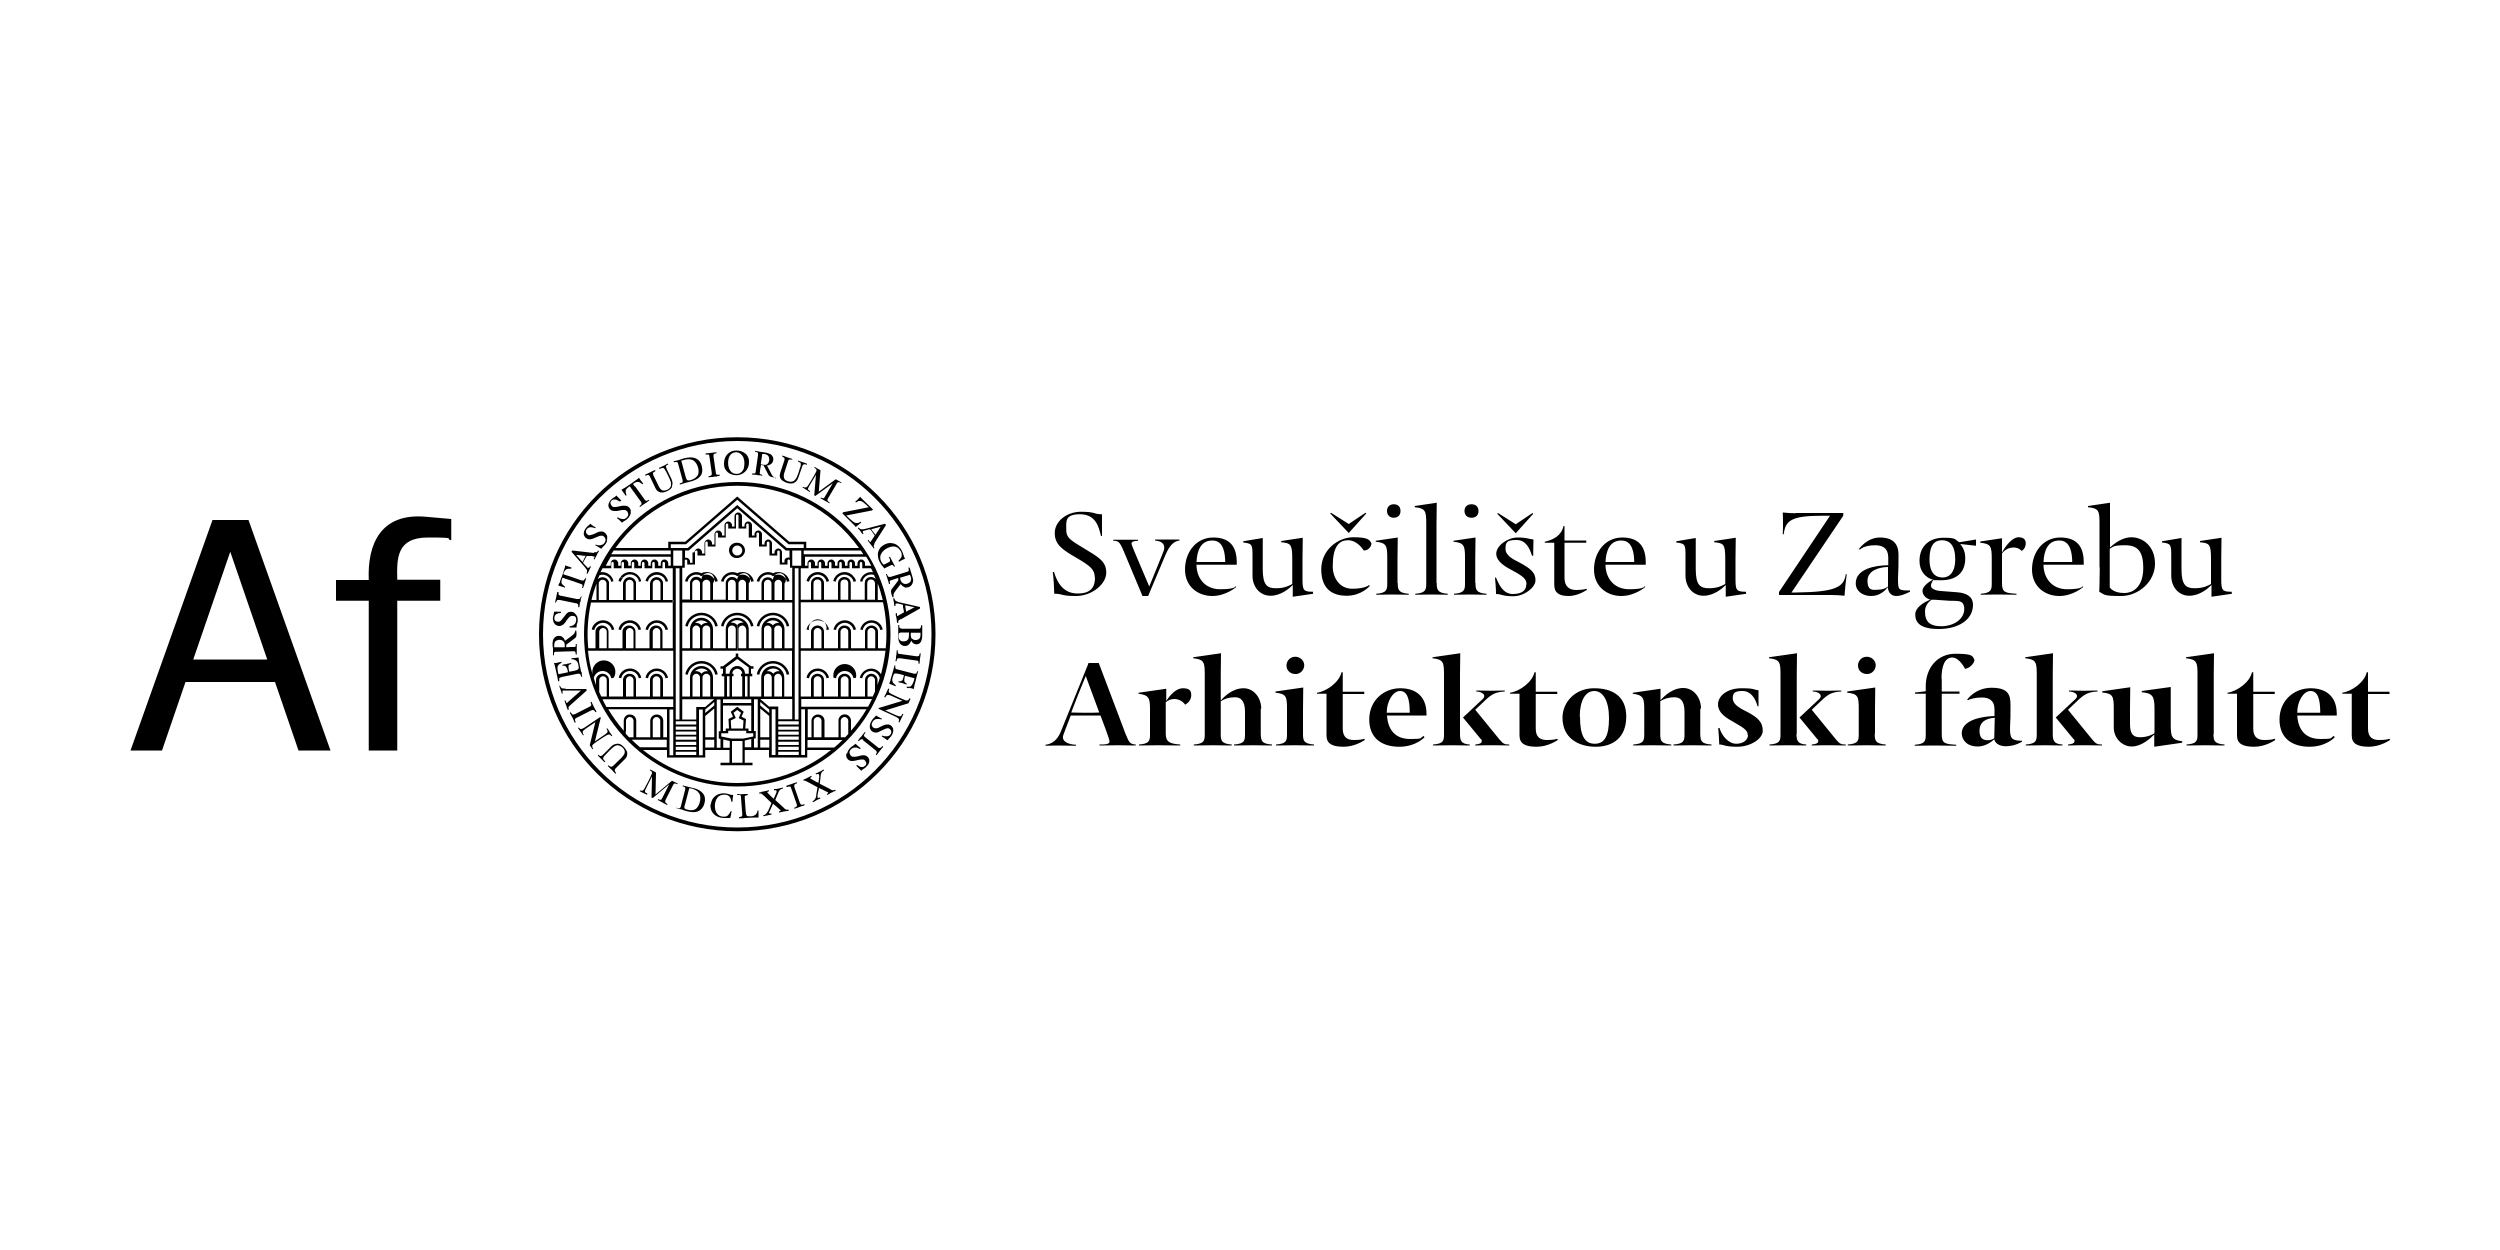 <?xml version="1.0" encoding="UTF-8"?> <svg xmlns="http://www.w3.org/2000/svg" id="Layer_1" version="1.1" viewBox="0 0 1000 500"><path d="M367.4,265.5h.4c0,0,.1-.9.1-.9,0-.8.2-1.6.3-2.4,0-.3,0-.6.1-.9h-.4c0,.2-.1.5-.2.8,0,.1-.1.2-.2.3-.1,0-.2.1-.4.1-.2,0-.4,0-.6,0l-6.4-.9c-.2,0-.4,0-.6-.1-.3-.1-.4-.3-.4-.6,0-.3,0-.6,0-.8h-.4c0,.3,0,.6-.1.9v.7c-.1.4-.2.7-.2,1.1v.7c-.1.3-.2.6-.2,1h.4c0-.2.1-.5.2-.8,0-.1.1-.2.2-.3.1,0,.2-.1.4-.1.2,0,.4,0,.6,0l6.4.9c.2,0,.4,0,.6.1.1,0,.2.1.3.2,0,.1.1.2.1.4,0,.3,0,.6,0,.8ZM363.6,275.1l.7.2h.5c0,.1.7.4.7.4,0-.3,0-.6.2-.9,0-.1,0-.3,0-.4.2-.7.4-1.5.6-2.2,0-.3.2-.6.2-.9.2-.6.3-1.3.5-1.9,0-.3.2-.6.3-.9h-.4c0,.2-.2.4-.3.7,0,.1-.2.2-.3.3-.1,0-.2,0-.4,0-.2,0-.4,0-.6-.1l-6.2-1.6c-.2,0-.4-.1-.6-.2-.3-.1-.4-.4-.4-.6,0-.3,0-.6.1-.8h-.4c0,.2-.2.5-.2.8l-.2.6c0,.2,0,.4-.1.5l-1.1,3.8v.3c-.2.4-.4.8-.5,1.3l1.3.5c.4.2.9.4,1.3.5v-.4c-.2-.2-.5-.4-.8-.7-.4-.4-.6-.9-.6-1.4,0-.6.3-1.5.5-2,0-.2.2-.4.4-.5.2-.1.4-.2.7-.1.8,0,2.6.6,3.1.7-.2.6-.3,1.2-.5,1.7,0,.2-.2.4-.4.5-.1.1-.3.2-.5.2-.3,0-.5,0-.8,0v.4c.2,0,.4.1.7.2h.5c0,.1.8.3.8.3l.5.2.8.2v-.4c-.1,0-.4-.2-.5-.3-.2-.1-.3-.3-.4-.4,0-.2-.1-.5-.1-.7,0-.6.2-1.1.3-1.7l3.8,1c-.2.8-.4,1.6-.8,2.3-.1.3-.4.6-.6.8-.2.2-.4.3-.7.3-.3,0-.7,0-1,0v.4c0,0,.7.2.7.2h0ZM351.4,283.5l6.7,3.1c.4.2.7.3.9.5.2.1.4.3.5.4,0,.1.1.3.1.5,0,.3-.1.5-.2.8l.4.2c0-.2.2-.5.3-.7.3-.6.6-1.3.9-1.9.1-.3.2-.5.4-.7l-.4-.2c-.2.3-.3.6-.5.8,0,.1-.2.2-.4.2-.2,0-.4,0-.6,0-.4-.1-.7-.3-1.1-.4l-4.2-1.9h-.2s9.4-2.9,9.4-2.9l.8-1.8-.4-.2c-.1.3-.3.5-.5.7,0,.1-.3.2-.4.2-.3,0-.5,0-.8-.1-1.3-.5-4.6-2-5.1-2.3-.3-.1-.6-.3-.9-.5-.2-.1-.4-.3-.5-.4,0-.1-.2-.3-.1-.5,0-.3.1-.5.2-.8l-.4-.2c0,.2-.2.4-.3.6l-.2.5c-.1.3-.3.6-.4.9l-.3.6c-.1.2-.3.5-.4.8l.4.2c.1-.3.3-.5.5-.8.1-.1.2-.2.4-.2.2,0,.4,0,.6,0,.3,0,.6.2,1.1.4l4.2,1.9h.2s-9.6,2.9-9.6,2.9c0,0-.2.4-.2.4ZM352.7,294.6l.7.4,1,.7.6.4.2-.2c.2-.3.4-.5.7-.8.1-.1.2-.3.4-.4.4-.5.7-1,.9-1.7.1-.4.1-.7.1-1.1,0-.4-.1-.7-.3-1-.4-.6-.9-1-1.6-1.1-.3,0-.6,0-.9,0-.3,0-.7.2-1,.3l-1.1.5c-.3.2-.7.3-1,.5-.2.1-.5.2-.8.2-.2,0-.4,0-.6,0-.4,0-.8-.3-1-.6-.1-.2-.2-.3-.3-.5,0-.2,0-.5,0-.7.2-.6.5-1.2,1.1-1.6.3-.2.6-.3.9-.3.3,0,.6,0,.9,0,.4,0,.7.1,1,.2l.2-.3c-.4-.2-.8-.4-1.2-.6l-1.2-.7c-.1.2-.3.4-.5.6l-.4.4c-.6.6-1.1,1.4-1.4,2.2-.1.4-.2.8-.2,1.3,0,.4.1.8.3,1.1.3.6,1,1.1,1.7,1.2.3,0,.6,0,.9,0,.3,0,.7-.2,1-.4.4-.2.8-.4,1.3-.6.4-.2.8-.4,1.1-.5.2,0,.5-.2.7-.2.2,0,.3,0,.5,0,.5.2.9.6,1.1,1.1,0,.2,0,.4,0,.6,0,.5-.5,1.1-.9,1.3-.2.1-.5.2-.8.2-.3,0-.6,0-.9,0-.3,0-.7-.2-1-.3,0,0-.2.3-.2.3ZM345.1,296l5,4c.2.2.3.3.4.4,0,0,.1.2.2.3,0,.1,0,.3,0,.4-.1.3-.3.5-.4.7l.3.3.6-.8c.5-.6,1-1.3,1.5-1.9.2-.2.4-.5.6-.7l-.3-.3c-.2.2-.4.4-.6.6-.1,0-.2.2-.4.2-.1,0-.3,0-.4,0-.2,0-.3-.2-.5-.3l-5-4c-.2-.1-.3-.3-.4-.4-.2-.2-.2-.5,0-.7.1-.3.3-.5.5-.7l-.3-.3-.6.8-.4.5c-.2.3-.4.6-.7.8l-.4.5c-.2.2-.4.5-.6.8l.3.3c.2-.2.4-.4.6-.6.1,0,.2-.1.4-.2.1,0,.2,0,.4,0,.2,0,.4.2.5.3h0ZM338.5,301.4c0,.4,0,.8,0,1.2.2.7.7,1.3,1.3,1.6.3.1.5.2.9.2.4,0,.7,0,1.1-.1.4,0,.9-.2,1.4-.3.4,0,.8-.2,1.1-.2.3,0,.5,0,.8,0,.2,0,.3,0,.5.1.5.3.8.8.9,1.3,0,.2,0,.4,0,.5-.2.5-.8.9-1.2,1.1-.3,0-.5.1-.8,0-.3,0-.6-.1-.8-.3-.3-.2-.6-.3-.9-.5l-.3.3c.2.2.4.4.6.6l.5.5.4.4.5.5.2-.2c.1-.1.3-.2.4-.3l.4-.3c.1,0,.3-.2.5-.3.5-.4.9-.9,1.3-1.4.2-.3.3-.7.4-1,0-.3,0-.7,0-1-.2-.7-.7-1.2-1.3-1.5-.3-.1-.6-.2-.9-.2-.3,0-.7,0-1,.1-.4,0-.8.2-1.2.3-.4,0-.7.2-1.1.2-.3,0-.5,0-.8,0-.2,0-.4,0-.6-.1-.4-.2-.7-.5-.8-.9-.1-.2-.2-.4-.2-.6,0-.2,0-.5.1-.7.3-.6.8-1,1.4-1.3.3,0,.6-.1.9-.1.3,0,.6,0,.9.2.3.1.6.3.9.4l.3-.3c-.4-.3-.7-.6-1.1-.9l-1-.9c-.2.2-.4.4-.6.5-.1.1-.3.2-.4.3-.8.5-1.4,1.1-1.9,1.9-.2.4-.4.8-.4,1.2h0ZM321.8,312.3c.3,0,.6.1.9.3l.6.3,3.7,2-.5,3c0,.3,0,.5-.1.8,0,.2-.1.5-.3.7-.1.2-.2.4-.4.6-.2.2-.5.4-.7.5l.2.4c.2-.1.5-.3.7-.4.2,0,.3-.2.5-.3.3-.1.5-.3.8-.4l.4-.2.6-.2-.2-.4c-.2,0-.4.2-.7.2-.3,0-.3-.3-.3-.5v-.6c0,0,.6-2.9.6-2.9h0c.4.2.9.4,1.3.6.5.3,1.1.5,1.6.8.2.1.4.2.6.3,0,0,.2.1.2.2.1.2-.5.5-.6.5l.2.4c.2-.1.5-.3.7-.4.2,0,.3-.2.5-.3.3-.2.6-.3.9-.4l.5-.3.8-.3-.2-.4c-.2,0-.4.2-.6.2-.2,0-.3,0-.5,0-.2,0-.3,0-.5-.2-.2,0-.4-.2-.5-.3l-4.1-2.1.4-3.3c0-.2,0-.4.1-.7.1-.3.3-.6.6-.9.2-.1.4-.3.6-.4l-.2-.4c-.2.1-.4.2-.6.4-.6.3-1.2.6-1.8.9l-.8.3.2.4c.2,0,.3-.2.5-.2,0,0,.2,0,.3,0,0,0,.1,0,.2,0,.1.1.2.3.3.6,0,.2,0,.4,0,.6l-.3,2.3h0c0,0-.8-.3-.8-.3-.7-.4-1.4-.8-2.1-1.2-.2,0-.3-.2-.4-.3-.1-.2.5-.5.6-.6l-.2-.4-.7.4c-.6.3-1.2.7-1.8.9l-.7.3.2.4c.2,0,.3-.1.5-.2h0ZM314.8,314.8c.3,0,.5-.2.8-.2.1,0,.3,0,.4,0,.1,0,.2.1.3.3,0,.2.2.4.2.5l2.1,6c0,.2.1.4.2.6,0,.3,0,.5-.3.7-.2.2-.5.3-.8.4v.4c.4-.1.7-.2,1-.3l.6-.2c.3-.1.7-.3,1-.4l.6-.2c.3,0,.6-.2.9-.3v-.4c-.4,0-.7.1-.9.2-.1,0-.3,0-.4,0-.1,0-.2-.1-.3-.3-.1-.2-.2-.4-.3-.6l-2.1-6c0-.2-.1-.4-.1-.6,0-.1,0-.3,0-.4,0-.1.2-.2.3-.3.2-.2.5-.3.8-.4v-.4c-.4.1-.7.2-1.1.3-.8.3-1.5.6-2.3.8-.3.1-.6.2-.9.3,0,0,.1.4.1.4ZM304.5,316.9c-.3,0-.5,0-.8.1v.4c.3,0,.4,0,.6,0,.1,0,.3,0,.4.2.1,0,.3.2.4.3.2.1.3.3.5.4l3,2.9-1.2,2.8c-.1.3-.2.5-.4.7-.1.2-.3.4-.4.6-.2.2-.3.3-.5.5-.3.2-.5.3-.8.3v.4c0,0,.9-.2.9-.2.2,0,.4,0,.5-.1.3,0,.6-.1.9-.2h.4c0,0,.6-.2.6-.2v-.4c-.3,0-.6.1-.8,0-.3,0-.2-.3-.1-.6l.3-.6,1.2-2.7h0c0,0,1.1.9,1.1.9l.7.6c.4.3.7.7,1.1,1,0,0,.1.1.2.2,0,.2-.6.3-.7.4v.4c.5-.1,1-.2,1.5-.3.3,0,.6-.2,1-.2.2,0,.4,0,.6-.1.3,0,.5,0,.8-.1v-.4c-.3,0-.5,0-.7,0-.3,0-.6-.2-.9-.4-.2-.1-.3-.3-.4-.4l-3.4-3.1,1.3-3.1c0-.2.2-.4.3-.6.2-.3.5-.5.8-.7.2,0,.5-.2.7-.2v-.4c0,0-.8.2-.8.2-.7.2-1.3.3-2,.4h-.8c0,.1,0,.5,0,.5.2,0,.3,0,.5,0,0,0,.2,0,.3,0,0,0,.1,0,.1.1.1.1.2.4.1.6,0,.2-.1.4-.2.6l-.9,2.1h0c0,0-.6-.5-.6-.5-.6-.6-1.1-1.1-1.7-1.7,0,0-.3-.3-.3-.4,0-.2.6-.4.7-.4v-.4c0,0-.9.2-.9.2-.7.2-1.3.3-2,.4ZM295.9,317.6c-.3,0-.6,0-1,0v.4c.3,0,.6,0,.9,0,.1,0,.3,0,.4.2,0,0,.1.2.2.3,0,.2,0,.4,0,.6l.5,6.4c0,.2,0,.4,0,.6,0,.3-.2.5-.5.6-.3,0-.6.1-.8.2v.4c.3,0,.7,0,1,0h.7c.2,0,.4,0,.5-.1l4-.2h.3c.1,0,.3,0,.4,0h.4c.2,0,.3,0,.5,0,0-.9,0-1.9,0-2.8h-.4c0,.7-.4,1.3-.8,1.7-.7.6-1.9.7-2.7.6-.2,0-.5,0-.7-.2-.2-.1-.3-.3-.3-.5,0-.3-.2-.7-.2-1l-.4-5.5c0-.2,0-.4,0-.6,0-.1,0-.2.1-.3,0,0,.2-.2.3-.2.3,0,.6-.1.8-.2v-.4c-.4,0-.7,0-1,0-.8,0-1.6.1-2.4.2ZM284.2,321.7c-.2,2.1.7,3.9,2.7,4.9.9.4,1.9.6,2.9.6.5,0,1.1,0,1.6,0,.2,0,.5,0,.7,0l.3-1.3c0-.5.2-.9.3-1.4h-.4c-.2.3-.4.6-.6,1-.2.3-.4.5-.6.7-.3.2-.5.4-.9.4-.8.2-1.7,0-2.4-.3-.9-.5-1.5-1.5-1.7-2.5-.3-1.3-.2-2.7.4-4,.3-.5.6-.9.9-1.2.4-.3.8-.5,1.3-.6,1.1-.3,2.5-.2,3.2.8.2.2.3.5.4.8.1.3.2.7.3,1.1h.4c0-.9.1-1.8.3-2.7-.3,0-.6,0-.9-.1-.2,0-.5-.1-.7-.2-1.3-.4-2.4-.5-3.7-.2-1.3.3-2.4,1.1-3.1,2.3-.3.6-.5,1.3-.6,2ZM273.9,322.2l1.8-6.9h.2c.1,0,.3,0,.4.1h.4c.7.2,1.3.5,1.8.8.5.3.8.6,1.1,1.1.3.4.5.9.5,1.5.2,1.6-.6,4.1-2,4.9-.8.5-1.9.5-3.4.1-.5-.1-.8-.3-.9-.6-.1-.3-.1-.6,0-1ZM270.6,322.9v.4c.2,0,.5.2.9.2l.7.2c.4,0,.7.2,1,.3l.6.2.6.2c1.6.4,3.5.8,5.1,0,1.1-.6,1.9-1.6,2.3-3.1.4-1.6.2-2.9-.6-3.9-.8-1-2.1-1.8-3.9-2.2-.3,0-.6-.1-.9-.2-.8-.2-1.6-.4-2.4-.6-.3,0-.6-.2-.9-.3v.4c.2,0,.4.2.7.3.1,0,.2.2.3.3,0,0,0,.2,0,.4,0,.2,0,.4-.1.6l-1.6,6.2c0,.2-.1.4-.2.6-.1.3-.3.4-.6.4-.3,0-.6,0-.8-.1ZM256.1,316.1l-.2.4.6.3.4.2c.3.1.6.3.8.4l.5.2.6.3.2-.4c-.3-.2-.5-.3-.8-.5-.1,0-.2-.2-.2-.4,0-.2,0-.4.1-.6.7-1.5,2.5-5,2.7-5.4l-.2,8.4.5.2,6.6-5.5-2.8,5.5c-.1.2-.2.4-.3.5,0,.1-.2.2-.3.2-.1,0-.2,0-.3,0-.3,0-.5-.1-.7-.3l-.2.4c.3.1.5.3.8.4l.5.3c.3.1.6.3.9.5l.6.3.9.5.2-.4c-.2-.1-.5-.3-.7-.5-.1,0-.2-.2-.2-.3,0-.1,0-.3,0-.4,0-.2.1-.4.2-.6l2.9-5.7c.1-.2.2-.4.3-.5,0,0,.1-.2.2-.2.1,0,.2,0,.4,0,.3,0,.5.2.8.3l.2-.3-2.3-1.1-6.6,5.5.2-8.8-2.3-1.2-.2.3c.3.1.5.3.7.5.1,0,.2.2.2.4,0,.3,0,.5-.2.8-.5,1.3-2.2,4.5-2.5,5-.2.3-.3.6-.5.9-.1.2-.3.3-.5.5-.1,0-.3.1-.5.1-.3,0-.5-.1-.8-.2h0ZM294.9,260.3v-.8.8ZM302.7,269.7l1,.2c.5-2.6,2.8-4.5,5.5-4.5s5,1.9,5.5,4.5l1-.2c-.6-3.1-3.4-5.3-6.5-5.3-3.2,0-5.9,2.3-6.5,5.3ZM286.1,269.9l1-.2c-.6-3.1-3.4-5.3-6.5-5.3-3.2,0-5.9,2.3-6.5,5.3l1,.2c.5-2.6,2.8-4.5,5.5-4.5s5,1.9,5.5,4.5h0ZM302.7,250.4l1,.2c.5-2.6,2.8-4.5,5.5-4.5s5,1.9,5.5,4.5l1-.2c-.6-3.1-3.4-5.3-6.5-5.3-3.2,0-5.9,2.3-6.5,5.3ZM286.1,250.6l1-.2c-.6-3.1-3.4-5.3-6.5-5.3-3.2,0-5.9,2.3-6.5,5.3l1,.2c.5-2.6,2.8-4.5,5.5-4.5s5,1.9,5.5,4.5h0ZM294.9,245.1c-3.2,0-5.9,2.3-6.5,5.3l1,.2c.5-2.6,2.8-4.5,5.5-4.5s5,1.9,5.5,4.5l1-.2c-.6-3.1-3.4-5.3-6.5-5.3ZM294.9,240.3v.7-.7ZM286.1,232.7l1-.2c-.5-2.5-2.9-4.1-5.4-3.6-.4,0-.8.2-1.1.4-2.3-1.1-5-.2-6.2,2.1-.2.4-.3.7-.4,1.1l1,.2c.4-1.9,2.3-3.2,4.2-2.8.5,0,.9.3,1.3.6.3-.2.7-.4,1-.5,1.9-.6,3.9.5,4.5,2.4,0,.1,0,.2,0,.3ZM296.9,220.2c0,1.1-.9,2-2,2s-2-.9-2-2,.9-2,2-2,2,.9,2,2h0ZM298,220.2c0-1.7-1.4-3.1-3.1-3.1,0,0,0,0,0,0-1.7-.1-3.2,1.1-3.3,2.8s1.1,3.2,2.8,3.3c.2,0,.3,0,.5,0,1.7,0,3.1-1.4,3.1-3.1h0ZM300.5,232.7l1-.2c-.5-2.5-2.9-4.1-5.4-3.6-.4,0-.8.2-1.1.4-2.3-1.1-5-.2-6.2,2.1-.2.4-.3.7-.4,1.1l1,.2c.4-1.9,2.3-3.2,4.2-2.8.5,0,.9.3,1.3.6.3-.2.7-.4,1-.5,1.9-.6,3.9.5,4.5,2.4,0,0,0,.2,0,.3h0ZM314.8,232.7l1-.2c-.5-2.5-2.9-4.1-5.4-3.6-.4,0-.8.2-1.1.4-2.3-1.1-5-.2-6.2,2.1-.2.4-.3.7-.4,1.1l1,.2c.4-1.9,2.3-3.2,4.2-2.8.5,0,.9.3,1.3.6.3-.2.7-.4,1-.5,1.9-.6,3.9.5,4.5,2.4,0,.1,0,.2,0,.3h0ZM344.5,223.2h0,0ZM341.8,231h-1.3c.4.4.7.9.8,1.4v.3c0,0,1.1-.2,1.1-.2h0c-.1-.6-.3-1.1-.6-1.5ZM333.3,232.4h0c0,0,1,.3,1,.3,0,0,0-.2,0-.3h-.4.4c.6-1.9,2.6-3,4.5-2.4.6.2,1.2.5,1.6,1h1.3c-1.3-2.2-4.2-2.8-6.3-1.5-1.1.7-1.8,1.7-2.1,2.9ZM331,231h-1.3c.4.4.7.9.8,1.4v.3c0,0,1.1-.2,1.1-.2h0c-.1-.6-.3-1.1-.6-1.5h0ZM322.6,232.4h0c0,0,1,.3,1,.3v-.3c0,0-.3,0-.3,0h.4c.6-1.9,2.5-3,4.4-2.4.6.2,1.2.5,1.6,1h1.3c-1.3-2.2-4.2-2.8-6.3-1.5-1.1.7-1.8,1.7-2.1,2.9ZM330.6,252l1-.2c-.5-2.5-2.9-4.1-5.4-3.6-1.8.4-3.2,1.8-3.6,3.6l1,.2c-.4-1.9.9-3.8,2.8-4.2,1.9-.4,3.8.9,4.2,2.8,0,.5,0,1,0,1.4ZM341.4,252l1-.2c-.5-2.5-2.9-4.1-5.4-3.6-1.8.4-3.2,1.8-3.6,3.6l1,.2c.4-1.9,2.3-3.2,4.2-2.8,1.4.3,2.5,1.4,2.8,2.8ZM352.1,252l1-.2c-.5-2.5-2.9-4.1-5.4-3.6-1.8.4-3.2,1.8-3.6,3.6l1,.2c.3-1.7,1.8-2.9,3.5-2.9,1.7,0,3.2,1.2,3.5,2.9ZM330.6,271.3l1-.2c-.4-2.1-2.3-3.7-4.5-3.7-2.2,0-4.1,1.5-4.5,3.7l1,.2c.3-1.7,1.8-2.9,3.5-2.9,1.7,0,3.2,1.2,3.5,2.9ZM341.4,271.3l1-.2c.5-2.5-1.1-4.9-3.6-5.4s-4.9,1.1-5.4,3.6c-.1.6-.1,1.2,0,1.8l1,.2c.3-1.7,1.8-2.9,3.5-2.9,1.7,0,3.2,1.2,3.5,2.9ZM255.5,271.3l1-.2c-.4-2.1-2.3-3.7-4.5-3.7-2.2,0-4.1,1.5-4.5,3.7l1,.2c.3-1.7,1.8-2.9,3.5-2.9,1.7,0,3.2,1.2,3.5,2.9ZM266.2,271.3l1-.2c-.4-2.1-2.3-3.7-4.5-3.7-2.2,0-4.1,1.5-4.5,3.7l1,.2c.3-1.7,1.8-2.9,3.5-2.9,1.7,0,3.2,1.2,3.5,2.9ZM249.3,231h-1.3c-.3.4-.5.9-.6,1.4h0c0,0,1,.3,1,.3v-.3c.2-.5.5-1,.9-1.4ZM255.5,232.7l1-.2h0c-.6-2.6-3-4.1-5.5-3.6-1.2.3-2.2,1-2.9,2h1.3c1.3-1.5,3.6-1.5,5.1-.2,0,0,.1.1.2.2.4.4.7.9.8,1.4h.4-.4c0,0,0,.2,0,.3ZM260.1,231h-1.3c-.3.4-.5.9-.6,1.4,0,0,0,0,0,0l1,.2c.1-.6.4-1.2.9-1.7h0ZM266.2,232.7l1-.2c-.1-.5-.3-1.1-.6-1.5-1.3-2.2-4.2-2.8-6.3-1.5-.6.4-1.1.9-1.5,1.5h1.3c1.3-1.4,3.6-1.5,5.1-.2.5.4.8,1,1,1.6h.4-.4c0,0,0,.2,0,.3ZM258.2,251.8l1,.2c.4-1.9,2.3-3.2,4.2-2.8,1.4.3,2.5,1.4,2.8,2.8l1-.2c-.5-2.5-2.9-4.1-5.4-3.6-1.8.4-3.2,1.8-3.6,3.6h0ZM247.4,251.8l1,.2c.4-1.9,2.3-3.2,4.2-2.8,1.4.3,2.5,1.4,2.8,2.8l1-.2c-.5-2.5-2.9-4.1-5.4-3.6-1.8.4-3.3,1.8-3.6,3.6ZM236.7,251.8l1,.2c.4-1.9,2.3-3.2,4.2-2.8,1.4.3,2.5,1.4,2.8,2.8l1-.2c-.5-2.5-2.9-4.1-5.4-3.6-1.8.4-3.3,1.8-3.6,3.6ZM235.3,259.3c-.6-6.1-.2-12.3,1.1-18.3h32.9s0-1,0-1h-4.1v-3.3h-.5.5v-3.3c0-.3,0-.7-.2-1h-1.2c.2.3.4.6.4,1v6.6h-3.1v-3.3h-.5.5v-3.3c0-.8.7-1.5,1.5-1.5,0,0,0,0,0,0,.5,0,.9.2,1.2.5h1.2c-.3-.7-.9-1.2-1.6-1.4h-1.1,1.1c-.5-.2-1.1-.2-1.6,0-1,.3-1.7,1.3-1.8,2.4v6.6h-5.6v-3.3h-.5.5v-3.3c0-.3,0-.7-.2-1h-1.2c.2.3.4.6.4,1v6.6h-3.1v-3.3h-.5.5v-3.3c0-.8.7-1.5,1.5-1.5,0,0,0,0,0,0,.5,0,.9.2,1.2.5h1.2c-.3-.7-.9-1.2-1.6-1.4h-1.1,1.1c-.5-.2-1.1-.2-1.6,0-1,.3-1.7,1.3-1.8,2.4v6.6h-5.6v-3.3h-.5.5v-3.3c0-.3,0-.7-.2-1h-1.2c.2.3.4.6.4,1v6.6h-3.1v-3.3h-.5.5v-3.3c0-.8.7-1.5,1.5-1.5.4,0,.9.2,1.2.5h1.2c-.3-.7-.9-1.2-1.6-1.4h-1.1,1.1c-1-.3-2,0-2.7.7l.7-1.6c1.3-.5,2.9-.1,3.8.9.4.4.7.9.8,1.4h.4-.4c0,0,0,.2,0,.3l1-.2h0c-.5-2.4-2.8-4-5.2-3.6l.8-1.6h3.5v-2c0-.3.2-.5.5-.5s.5.2.5.5v2h3.1v-2c0-.3.2-.5.5-.5s.5.2.5.5v2h3.1v-2c0-.3.2-.5.5-.5s.5.2.5.5h0v2s3.1,0,3.1,0v-2c0-.3.2-.5.5-.5s.5.2.5.5h0v2h3.1v-2c0-.3.2-.5.5-.5s.5.2.5.5v2h3.1v-2c0-.3.2-.5.5-.5s.5.2.5.5h0v2h3.1v32h-4.1v-6.6c0-1.4-1.1-2.5-2.6-2.5,0,0,0,0,0,0-1.4,0-2.6,1.1-2.6,2.5v6.6h-5.6v-6.6c0-1.4-1.1-2.5-2.6-2.5h0c-1.4,0-2.6,1.1-2.6,2.5v6.6h-5.6v-6.6c0-1.4-1.2-2.5-2.6-2.5-1.4,0-2.6,1.1-2.6,2.5v6.6s-3.3,0-3.3,0ZM239.7,259.3v-6.6c0-.8.7-1.5,1.5-1.5.9,0,1.5.7,1.5,1.5v6.6h-3.1ZM250.4,259.3v-6.6c0-.8.7-1.5,1.5-1.5s1.5.7,1.5,1.5v6.6h-3.1,0ZM261.1,259.3v-6.6c0-.8.7-1.5,1.5-1.5s1.5.7,1.5,1.5v6.6h-3.1ZM235.4,260.3h33.9v18.3h-4.1v-6.6c0-1.4-1.1-2.5-2.6-2.5,0,0,0,0,0,0-1.4,0-2.6,1.1-2.6,2.5v6.6h-5.6v-6.6c0-1.4-1.1-2.5-2.6-2.5h0c-1.4,0-2.6,1.1-2.6,2.5v6.6h-5.6v-6.6c0-1.4-1.1-2.5-2.6-2.5,0,0,0,0,0,0-1.4,0-2.6,1.1-2.6,2.5v2c-.3-.9-.6-1.8-.9-2.8.4-1.6,1.8-2.8,3.5-2.8,1.7,0,3.2,1.2,3.5,2.9l1-.2c1.3-2.2.6-5-1.6-6.3-2.2-1.3-5-.6-6.3,1.6-.6,1-.8,2.1-.6,3.3-.9-3.1-1.5-6.2-1.8-9.4h0ZM239.7,276.6v-4.6c0-.8.7-1.5,1.5-1.5.9,0,1.5.7,1.5,1.5v6.6h-2.2c-.3-.7-.6-1.3-.9-2h0ZM250.4,278.6v-6.6c0-.8.7-1.5,1.5-1.5s1.5.7,1.5,1.5v6.6h-3.1,0ZM261.1,278.6v-6.6c0-.8.7-1.5,1.5-1.5.8,0,1.5.7,1.5,1.5v6.6h-3.1ZM241,279.7h28.3v3.1s-26.7,0-26.7,0c-.6-1-1.1-2-1.6-3.1ZM243.2,283.7h23.6v11.2h-1.5v-6.6c0-1.4-1.1-2.5-2.6-2.5,0,0,0,0,0,0-1.4,0-2.6,1.1-2.6,2.5v6.6h-5.6v-6.6c0-1.4-1.1-2.5-2.5-2.5-.2,0-.3,0-.5,0-1.2.2-2,1.3-2,2.5v4c-2.3-2.7-4.4-5.6-6.2-8.6h0ZM250.4,292.5v-4.2c0-.8.7-1.5,1.5-1.5s1.5.7,1.5,1.5v6.6h-1.8c-.4-.5-.9-.9-1.3-1.4,0,0,0-1.1,0-1.1ZM261.1,294.9v-6.6c0-.8.7-1.5,1.5-1.5s1.5.7,1.5,1.5v6.6h-3.1ZM252.7,295.9h14v3h-10.7c-1.2-1-2.3-2-3.3-3ZM269.3,286.8v15.3h-1.5v-18.3h1.5s0,3.1,0,3.1ZM257.3,300h9.5v3h15.3v-3h9.7v5.1h-3.6v1h12.8v-1h-3.1v-5.1h9.7v3h15.3v-3h9.5c-10.7,8.6-23.9,13.2-37.6,13.2-14.2,0-27.3-5-37.6-13.2h0ZM333.7,299h-10.7v-3h14c-1.1,1.1-2.2,2.1-3.3,3h0ZM338.1,294.9h-1.8v-6.6c0-.8.7-1.5,1.5-1.5s1.5.7,1.5,1.5v4.2h0s0,1.1,0,1.1c-.4.5-.9.9-1.3,1.4h0ZM327.1,286.8c.8,0,1.5.7,1.5,1.5v6.6h-3.1v-6.6c0-.8.7-1.5,1.5-1.5h0ZM338.4,285.8c-1.4-.3-2.7.6-3,2,0,.2,0,.3,0,.5v6.6h-5.6v-6.6c0-1.4-1.1-2.5-2.6-2.5,0,0,0,0,0,0-1.4,0-2.6,1.1-2.6,2.5v6.6h-1.5v-11.2h23.5c-1.8,3.1-3.9,5.9-6.2,8.6v-4c0-1.2-.9-2.3-2-2.5h0ZM322,283.7v18.3h-1.5v-18.3h1.5ZM347.2,282.7h-26.7v-3.1h28.3c-.5,1-1,2.1-1.6,3.1ZM349.2,278.6h-2.2v-6.6c0-.8.7-1.5,1.5-1.5s1.5.7,1.5,1.5v4.6c-.3.7-.6,1.3-.9,2ZM337.9,270.5c.8,0,1.5.7,1.5,1.5v6.6h-3.1v-6.6c0-.8.7-1.5,1.5-1.5ZM327.1,270.5c.9,0,1.5.7,1.5,1.5v6.6h-3.1v-6.6c0-.8.7-1.5,1.5-1.5ZM348.6,269.5c-1.4,0-2.6,1.1-2.6,2.5v6.6h-5.6v-6.6c0-1.4-1.1-2.5-2.6-2.5,0,0,0,0,0,0-1.4,0-2.6,1.1-2.6,2.5v6.6h-5.6v-6.6c0-1.4-1.1-2.5-2.6-2.5,0,0,0,0,0,0-1.4,0-2.6,1.1-2.6,2.5v6.6h-4.1v-18.3h33.9c-.4,3.2-1,6.3-1.8,9.4-1.3-2.2-4.1-2.9-6.3-1.6-1.1.7-1.9,1.8-2.2,3l1,.2c.3-1.7,1.8-2.9,3.5-2.9,1.7,0,3.1,1.2,3.5,2.8-.3.9-.6,1.9-.9,2.8v-2c0-1.4-1.1-2.5-2.6-2.5,0,0,0,0,0,0h0ZM348.6,251.2c.8,0,1.5.7,1.5,1.5v6.6h-3.1v-6.6c0-.8.7-1.5,1.5-1.5h0ZM337.8,251.2c.9,0,1.5.7,1.5,1.5v6.6h-3.1v-6.6c0-.8.7-1.5,1.5-1.5h0ZM327.1,251.2c.8,0,1.5.7,1.5,1.5v6.6h-3.1v-6.6c0-.8.7-1.5,1.5-1.5h0ZM354.5,259.3h-3.3v-6.6c0-1.4-1.2-2.5-2.6-2.5-1.4,0-2.6,1.1-2.6,2.5v6.6h-5.6v-6.6c0-1.4-1.1-2.5-2.6-2.5,0,0,0,0,0,0-1.4,0-2.6,1.1-2.6,2.5v6.6h-5.6v-6.6c0-1.4-1.1-2.5-2.6-2.5,0,0,0,0,0,0-1.4,0-2.6,1.1-2.6,2.5v6.6h-4.1v-32h3.1v-2c0-.3.2-.5.5-.5s.5.2.5.5v2h3.1v-2c0-.3.2-.5.5-.5s.5.2.5.5h0v2h3.1v-2c0-.3.2-.5.5-.5s.5.2.5.5v2h3.1v-2c0-.3.2-.5.5-.5s.5.2.5.5v2h3.1v-2c0-.3.2-.5.5-.5s.5.2.5.5v2h3.1v-2c0-.3.2-.5.5-.5s.5.2.5.5v2h3.5c.3.5.5,1,.8,1.6-2.4-.4-4.7,1.2-5.2,3.6l1,.2c0,0,0-.2,0-.3h-.4.4c.4-1.5,1.8-2.6,3.4-2.6.4,0,.8,0,1.2.2.2.5.5,1.1.7,1.6-.7-.7-1.7-1-2.7-.7h1.1-1.1c-.7.2-1.3.8-1.6,1.4h1.2c.5-.6,1.5-.7,2.2-.2,0,0,.1.1.2.2.2.3.4.6.4,1v3.3h.5-.5v3.3h-3.1v-6.6c0-.4.1-.7.4-1h-1.2c-.1.3-.2.6-.2,1v3.3h.5-.5v3.3h-5.6v-6.6c0-1.4-1.1-2.5-2.5-2.5-.3,0-.5,0-.8.1h1.1-1.1c-.7.2-1.3.8-1.6,1.4h1.2c.5-.6,1.5-.7,2.2-.2.3.3.5.7.5,1.2v3.3h.5-.5v3.3h-3.1v-6.6c0-.4.1-.7.4-1h-1.2c-.1.3-.2.6-.2,1v3.3h.5-.5v3.3h-5.6v-6.6c0-1.4-1.2-2.6-2.6-2.5-.3,0-.5,0-.8.1h1.1-1.1c-.7.2-1.3.8-1.6,1.4h1.2c.5-.6,1.5-.7,2.2-.2.3.3.5.7.5,1.2v3.3h.5-.5v3.3h-3.1v-6.6c0-.4.1-.7.4-1h-1.2c-.1.3-.2.6-.2,1v3.3h.5-.5v3.3h-4.1v1h32.9c1.3,6,1.7,12.2,1.1,18.3h0ZM353.1,240h-2v-6.6c.8,2.1,1.4,4.3,2,6.6ZM348,226.3h-2v-1c0-.8-.7-1.5-1.5-1.5h0c-.9,0-1.5.7-1.5,1.5v1h-1v-1c0-.8-.7-1.5-1.5-1.5-.9,0-1.5.7-1.5,1.5v1h-1v-1c0-.8-.7-1.5-1.5-1.5-.8,0-1.5.7-1.5,1.5v1h-1v-1c0-.8-.7-1.5-1.5-1.5-.8,0-1.5.7-1.5,1.5v1h-1v-1c0-.8-.7-1.5-1.5-1.5,0,0,0,0,0,0-.8,0-1.5.7-1.5,1.5v1h-1v-1c0-.8-.7-1.5-1.5-1.5-.8,0-1.5.7-1.5,1.5v1h-1v-3.6h24.5c.7,1.2,1.4,2.3,2,3.6h0ZM345.3,221.7h-23.8v-1.5h22.8c.4.5.7,1,1,1.5h0ZM343.6,219.2h-21.1v-2.5h-6.8l-20.8-18.1-20.8,18.1h-6.8v2.5h-21.1c11.3-15.7,29.4-24.9,48.7-24.9,19.3,0,37.4,9.2,48.7,24.9ZM245.5,220.2h22.8v1.5h-23.8c.3-.5.7-1,1-1.5h0ZM268.3,219.2v-1.5h6.1l20.5-17.8,20.5,17.8h6.1v1.5h-6.8l-19.8-17.2-19.8,17.2s-6.8,0-6.8,0ZM269.3,226.3h3.6v-6.1h-3.6v6.1h0ZM270.3,287.6v-60.3h1.5v60.5h-1.5v-.2ZM270.3,289.8h8.2v-1.3h-8.2v1.3h0ZM270.3,291.9h8.2v-1.3h-8.2v1.3h0ZM270.3,293.9h8.2v-1.3h-8.2v1.3h0ZM270.3,295.9h8.2v-1.3h-8.2v1.3h0ZM270.3,298h8.2v-1.3h-8.2v1.3h0ZM270.3,300h8.2v-1.3h-8.2v1.3h0ZM270.3,302h8.2v-1.3h-8.2v1.3ZM282.1,285.2v-1.4l3.6-3v1.4l-3.6,3ZM282.1,294.9v-8.5l3.6-3v11.5h-3.6ZM282.1,299h3.6v-3.1h-3.6v3.1ZM280.1,278.6h-3.1v-7.6c0-.8.7-1.5,1.5-1.5s1.5.7,1.5,1.5v7.6ZM282.6,269.5c.8,0,1.5.7,1.5,1.5v7.6h-3.1v-7.6c0-.8.7-1.5,1.5-1.5h0ZM280.6,269.5c-.6-.8-1.6-1.2-2.6-1,.7-.7,1.6-1.1,2.6-1.1,1,0,1.9.4,2.6,1.1-1-.2-2,.2-2.6,1h0ZM304.1,282.2v-1.4l3.6,3v1.4l-3.6-3h0ZM304.1,294.9v-11.5l3.6,3v8.5h-3.6,0ZM304.1,299h3.6v-3.1h-3.6v3.1h0ZM312.8,271v7.6h-3.1v-7.6c0-.8.7-1.5,1.5-1.5s1.5.7,1.5,1.5ZM307.2,269.5c.9,0,1.5.7,1.5,1.5v7.6h-3.1v-7.6c0-.8.7-1.5,1.5-1.5ZM306.7,268.5c.7-.7,1.6-1.1,2.6-1.1,1,0,1.9.4,2.6,1.1-1-.2-2,.2-2.6,1-.6-.8-1.6-1.2-2.6-1ZM311.3,289.8h8.2v-1.3h-8.2v1.3ZM311.3,291.9h8.2v-1.3h-8.2v1.3ZM311.3,293.9h8.2v-1.3h-8.2v1.3ZM311.3,295.9h8.2v-1.3h-8.2v1.3ZM311.3,298h8.2v-1.3h-8.2v1.3ZM311.3,302h8.2v-1.3h-8.2v1.3ZM311.3,300h8.2v-1.3h-8.2v1.3ZM319.4,227.3v60.5h-1.5v-60.5h1.5ZM316.9,226.3h3.6v-6.1h-3.6v6.1h0ZM305.6,240v-6.6c0-.8.7-1.5,1.5-1.5.9,0,1.5.7,1.5,1.5v6.6h-3.1ZM295.4,240v-6.6c0-.8.7-1.5,1.5-1.5s1.5.7,1.5,1.5v6.6h-3.1ZM311.2,240h-1.4v-6.6c0-.8.7-1.5,1.5-1.5s1.5.7,1.5,1.5v6.6h-1.6ZM308.7,259.3h-3.1v-7.6c0-.9.7-1.5,1.5-1.5s1.5.7,1.5,1.5v7.6ZM311.3,250.2c.8,0,1.5.7,1.5,1.5v7.6h-3.1v-7.6c0-.9.7-1.5,1.5-1.5ZM309.2,250.2c-.6-.8-1.6-1.2-2.6-1,1.4-1.4,3.7-1.4,5.1,0,0,0,0,0,0,0-1-.2-2,.2-2.6,1ZM298.5,251.7v7.6h-3.1v-7.6c0-.9.7-1.5,1.5-1.5s1.5.7,1.5,1.5ZM292.8,250.2c.9,0,1.5.7,1.5,1.5v7.6h-3.1v-7.6c0-.9.7-1.5,1.5-1.5ZM280.1,259.3h-3.1v-7.6c0-.8.7-1.5,1.5-1.5s1.5.7,1.5,1.5v7.6h0ZM282.6,250.2c.9,0,1.5.7,1.5,1.5v7.6h-3.1v-7.6c0-.9.7-1.5,1.5-1.5ZM280.6,250.2c-.6-.8-1.6-1.2-2.6-1,1.4-1.4,3.6-1.4,5.1,0,0,0,0,0,0,0-1-.2-2,.2-2.6,1ZM292.8,231.9c.9,0,1.5.7,1.5,1.5v6.6h-3.1v-6.6c0-.8.7-1.5,1.5-1.5h0ZM282.6,231.9c.9,0,1.5.7,1.5,1.5v6.6h-3.1v-6.6c0-.8.7-1.5,1.5-1.5h0ZM278.5,231.9c.9,0,1.5.7,1.5,1.5v6.6h-3.1v-6.6c0-.8.7-1.5,1.5-1.5h0ZM316.9,227.3v12.7h-3.1v-6.6c.9-1.1.6-2.7-.5-3.6-1.1-.9-2.7-.6-3.6.5-.3.5-.5,1-.5,1.6-.9-1.1-2.5-1.3-3.6-.5-.6.5-1,1.2-1,2v6.6h4.3-9.4v-6.6c.9-1.1.6-2.7-.5-3.6-1.1-.9-2.7-.6-3.6.5-.3.5-.5,1-.5,1.6v9.1h22v18.3h-3.1v-7.6c0-2.5-2.1-4.6-4.6-4.6,0,0,0,0,0,0-2.5,0-4.6,2-4.6,4.6v7.6h-5.1v-7.6c0-2.5-2.1-4.6-4.6-4.6-2.5,0-4.6,2-4.6,4.6v7.6h-5.1v-7.6c0-2.5-2.1-4.6-4.6-4.6,0,0,0,0,0,0-2.5,0-4.6,2-4.6,4.6v7.6h-3.1v-18.3h22v-9.2c-.8-1.1-2.5-1.4-3.6-.5-.6.5-1,1.2-1,2v6.6h-5.1v-6.6c.8-1.1.6-2.7-.5-3.6-1.1-.8-2.7-.6-3.6.5-.3.4-.5,1-.5,1.5-.9-1.1-2.5-1.3-3.6-.5-.6.5-1,1.2-1,2v6.6h-3.1v-12.7h1v-2.9c0-.2.3-.4.5-.4s.5.2.5.5v1.5h3.1v-5.1c0-.3.2-.5.5-.5s.5.2.5.5v1.5h3.1v-5.1c0-.3.2-.5.5-.5s.5.2.5.5h0v1.5h3.1v-5.1c0-.3.2-.5.5-.5s.5.2.5.5h0v1.5h3.1v-5.1c0-.3.2-.5.5-.5s.5.2.5.5v1.5h3.1v-5.1c0-.3.2-.5.5-.5s.5.2.5.5h0v5.1h3.1v-1.5c0-.3.2-.5.5-.5s.5.2.5.5v5.1h3.1v-1.5c0-.3.2-.5.5-.5s.5.2.5.5h0v5.1h3.1v-1.5c0-.3.3-.5.6-.5.2,0,.4.2.5.5v5.1h3.1v-1.5c0-.3.2-.5.5-.5s.5.2.5.5v5.1h3.1v-1.5c0-.3.2-.5.5-.5.3,0,.5.2.5.5v2.8h1,0ZM277,221v4.1h-1v-.5c0-.8-.7-1.5-1.5-1.5-.2,0-.3,0-.5,0v-2.9h1.5l19.4-16.9,19.4,16.9h1.5v2.9c-.8-.3-1.7.1-2,.9,0,.2,0,.4,0,.5v.5h-1v-4.1c0-.8-.7-1.5-1.5-1.5,0,0,0,0,0,0-.8,0-1.5.7-1.5,1.5v.5h-1v-4.1c0-.8-.7-1.5-1.5-1.5,0,0,0,0,0,0-.8,0-1.5.7-1.5,1.5v.5h-1v-4.1c0-.8-.7-1.5-1.5-1.5-.8,0-1.5.7-1.5,1.5v.5h-1v-4.1c0-.8-.7-1.5-1.5-1.5h0c-.9,0-1.5.7-1.5,1.5v.5h-1v-4.1c0-.8-.7-1.5-1.5-1.5h0c-.9,0-1.5.7-1.5,1.5v4.1h-1v-.5c0-.8-.7-1.5-1.5-1.5-.8,0-1.5.7-1.5,1.5v4.1h-1v-.5c0-.8-.7-1.5-1.5-1.5-.8,0-1.5.7-1.5,1.5v4.1h-1v-.5c0-.8-.7-1.5-1.5-1.5h0c-.8,0-1.5.7-1.5,1.5v4.1h-1v-.5c0-.8-.7-1.5-1.5-1.5h0c-.8,0-1.5.7-1.5,1.5ZM310.2,283.7v18.3h-1.5v-18.3h1.5ZM307.7,282.7l-3.6-3.1h12.8v8.1h-5.6v-5.1h-3.5,0ZM302.3,295.4v-3h-.7v-12.7h1.5v19.3h-1.5v-3.5s.7-.2.7-.2ZM295.4,287.2l2,1-.2,3.2h-4.7l-.2-3.2,2-1-.9-2.1,1.5-1.1,1.5,1.1-.9,2.1ZM290.3,291.4v1h-1.1v-10.2h11.3v10.2h-1.1v-1h-1.3l.3-3.8-1.8-.9.9-2-2.6-2-2.6,2,.9,2-1.8.9.2,3.8h-1.3,0ZM300.5,279.7v1.5h-11.3v-1.5h11.3ZM298.5,278.6h-.5v-8.1h1v8.1h-.5,0ZM293.4,270.5v-1h-.5c0-1.1.9-2,2-2s2,.9,2,2h-.5v1h.5v8.1h-4.1v-8.1h.5ZM291.8,270.5v8.1h-1v-8.1h1ZM290.3,269.5v-2.5l4.6-3.4,4.6,3.4v2.5h-1.5c0-1.7-1.4-3.1-3.1-3.1,0,0,0,0,0,0-1.7,0-3.1,1.4-3.1,3.1,0,0-1.5,0-1.5,0ZM300.5,295.7v3.2h-2.6v-2.7l2.6-.6ZM292.8,305.1h4.2v-8.7h-4.2v8.7ZM288.5,294.6v-1.3h2.8v-1h7.2v1h2.8v1.3l-3.9.8h-5l-3.9-.8h0ZM289.3,297.5v-1.7l2.6.6v2.7h-2.6v-1.5h0ZM285.2,278.6v-7.6c0-2.5-2.1-4.6-4.6-4.6-2.5,0-4.6,2-4.6,4.6v7.6h-3.1v-18.3h22v-10.2c-.6-.8-1.6-1.2-2.6-1,1.4-1.4,3.7-1.4,5.1,0,0,0,0,0,0,0-1-.2-2,.2-2.6,1v10.2h22v18.3h-3.1v-7.6c0-2.5-2.1-4.6-4.6-4.6h0c-2.5,0-4.6,2-4.6,4.6v7.6h-4.6v-8.1h1v-1h-.5v-2h1v-1h-1l-5.1-3.9v-1.2h-1v1.2l-5.1,3.9h-1v1h1v2h-.5v1h1v8.1h-4.6ZM287.5,292.4v3l.7.2v3.5h-1.5v-19.3h1.5v12.7s-.7,0-.7,0ZM281.1,286.8v15.3h-1.5v-18.3h1.5s0,3.1,0,3.1ZM278.5,282.7v5.1h-5.6v-8.1h12.8l-3.6,3.1s-3.5,0-3.5,0ZM243.8,222.7h24.5v3.6h-1v-1c0-.8-.7-1.5-1.5-1.5,0,0,0,0,0,0-.9,0-1.5.7-1.5,1.5v1h-1v-1c0-.8-.7-1.5-1.5-1.5-.9,0-1.5.7-1.5,1.5v1h-1v-1c0-.8-.7-1.5-1.5-1.5,0,0,0,0,0,0-.8,0-1.5.7-1.5,1.5v1h-1v-1c0-.8-.7-1.5-1.5-1.5,0,0,0,0,0,0-.8,0-1.5.7-1.5,1.5v1h-1v-1c0-.8-.7-1.5-1.5-1.5,0,0,0,0,0,0-.8,0-1.5.7-1.5,1.5v1h-1v-1c0-.8-.7-1.5-1.5-1.5h0c-.9,0-1.5.7-1.5,1.5v1h-2c.6-1.2,1.3-2.4,2-3.6h0ZM238.6,240h-2c.5-2.2,1.2-4.4,2-6.6v6.6ZM233.6,253.7c0,33.7,27.4,60.9,61.3,60.9s61.3-27.3,61.3-60.9-27.4-60.9-61.3-60.9-61.3,27.3-61.3,60.9ZM239.4,301.9l-.3.3.6.6.4.4c.4.4.8.8,1.1,1.1l.6.6.3-.3c-.2-.3-.5-.5-.7-.8-.1-.1-.2-.3-.1-.5,0-.2,0-.4.2-.6.2-.3.5-.6.8-.9.3-.3,2.5-2.8,3.7-3.4.6-.4,1.4-.4,2.1,0,.7.3,1.2.8,1.6,1.5.2.3.2.6.2.9,0,.4-.1.7-.3,1-.2.4-.6.8-.9,1.2l-3.3,3.2c-.1.1-.3.3-.5.4-.1,0-.2.1-.4.1-.1,0-.3,0-.4-.1-.2-.1-.5-.3-.7-.5l-.3.3c.2.2.5.4.7.7.6.5,1.2,1.1,1.7,1.7l.7.7.3-.3c-.2-.2-.4-.4-.5-.7,0-.1-.1-.2-.1-.4,0-.1,0-.2.1-.4.1-.2.2-.3.4-.5l3.6-3.6c.3-.3.5-.6.7-1,.1-.3.2-.6.2-1,0-.3,0-.6-.1-.9-.2-.5-.5-1-.9-1.5-.4-.5-.9-.9-1.4-1.3-.4-.2-.8-.4-1.2-.4-.5,0-.9,0-1.4.2-.6.2-1.1.5-1.5,1l-2.6,2.6c-.3.3-1,1-1.4,1.1-.1,0-.3,0-.4,0-.2-.2-.5-.3-.7-.5ZM231.5,291l-.3.2.4.6c.4.6.8,1.1,1.2,1.7l.4.7.3-.2c-.2-.3-.3-.5-.4-.9,0-.1,0-.3,0-.5,0-.2.2-.4.4-.5.2-.2.5-.4.9-.7l3.8-2.6v-.2c0,0-2.3,9.5-2.3,9.5l1.1,1.6.3-.2c-.2-.2-.3-.5-.4-.8,0-.1,0-.3,0-.5.1-.2.3-.4.5-.6,1.1-.9,4.1-2.8,4.6-3.1.3-.2.6-.4.9-.5.2-.1.4-.2.6-.2.2,0,.3,0,.5.1.2.1.4.4.6.6l.3-.2c-.1-.2-.3-.4-.4-.6l-.3-.4c-.2-.3-.4-.5-.5-.8l-.3-.5c-.2-.2-.3-.5-.5-.7l-.3.2c.2.3.3.5.4.8,0,.2,0,.3,0,.5,0,.2-.2.4-.4.5-.3.3-.6.5-.9.7l-3.8,2.6v.2c0,0,2.4-9.7,2.4-9.7l-.2-.3-6.1,4.1c-.3.2-.6.4-.9.5-.2.1-.4.2-.6.2-.2,0-.3,0-.5-.1-.2-.2-.4-.4-.6-.6ZM228.3,284.9l-.4.2c.2.3.3.6.5.9.4.7.8,1.4,1.1,2.2l.4.9.4-.2c-.1-.3-.2-.5-.3-.8,0-.3,0-.6.2-.7.2-.1.3-.2.5-.3l5.7-2.9c.2,0,.4-.2.6-.2.3,0,.5,0,.7.2.2.2.3.5.5.7l.4-.2c-.1-.3-.3-.6-.5-.9l-.3-.6c-.2-.3-.3-.6-.5-1l-.3-.6c-.1-.3-.3-.6-.4-.9l-.4.2c.1.3.2.5.3.8,0,.1,0,.3,0,.4,0,.1-.1.2-.2.3-.2.1-.3.2-.5.3l-5.7,2.9c-.2,0-.4.2-.6.2-.1,0-.3,0-.4,0-.1,0-.2-.1-.3-.2-.2-.2-.3-.4-.5-.7ZM224.1,274.3h-.4c0,.1.2.7.2.7.2.5.4,1.1.6,1.7,0,.2.2.4.2.7h.4c0-.4-.2-.7-.1-.9,0-.3.3-.3.6-.3h6.7c0,0,.1,0,.1,0l-4.3,3.8-1,.9s-.4.4-.5.3c0,0-.1-.1-.1-.2,0,0-.1-.2-.1-.3,0-.2-.1-.3-.2-.5h-.4c0,.1.3,1,.3,1,.3.7.5,1.3.7,2,0,.2.2.5.3.7h.4c0-.3,0-.5-.1-.7,0,0,0-.2,0-.3,0-.1.1-.2.2-.3.1-.1.3-.3.5-.5l6.6-5.9-.2-.6h-7.9c-.4-.1-.8-.2-1.1-.2-.2,0-.5,0-.7-.1-.2,0-.3-.2-.4-.3-.2-.2-.3-.4-.4-.7h0ZM222.3,265.2h-.7c.2.5.3,1,.4,1.4.2.7.3,1.5.5,2.2l.2.9c.1.6.3,1.3.4,1.9,0,.3.1.6.2.9h.4c0-.4,0-.6,0-.9,0-.2,0-.3.1-.4,0-.1.2-.2.3-.2.2,0,.4-.1.6-.2l6.3-1.3c.2,0,.4,0,.6,0,.3,0,.5.1.6.4.1.3.2.5.3.8h.4c0,0-.2-1-.2-1v-.7c-.1,0-.3-.5-.3-.5l-.8-3.9v-.3c0-.1-.1-.3-.1-.4v-.4c0,0-.1-.5-.1-.5l-1.4.2c-.5,0-.9,0-1.4.1v.4c.5,0,.9,0,1.2.2.5.2.9.5,1.2,1,.3.5.4,1.4.5,2,0,.3,0,.5-.2.7-.1.2-.3.3-.5.4-.7.3-2.6.6-3.1.7-.1-.6-.3-1.2-.3-1.8,0-.2,0-.4,0-.6,0-.2.2-.3.3-.4.2-.1.5-.3.8-.3v-.4c-.4,0-.6.1-.9.2h-.5c0,.1-.8.3-.8.3h-.5c0,0-.8.2-.8.2v.4c.3,0,.6,0,.8,0,.2,0,.3.1.5.3.2.2.3.3.4.6.3.5.4,1.1.5,1.7l-3.8.8c-.2-.8-.4-1.6-.4-2.4,0-.4,0-.8.2-1,.1-.2.3-.5.5-.6.3-.2.6-.4.9-.6v-.4c0,0-.9.2-.9.2l-1.3.3h0ZM222.1,256.5c.7-.5,1.6-.7,2.4-.5.5.2.9.5,1.2,1,.2.5.2,1,.2,1.5,0,.1,0,.3,0,.4h-4.2c0,.1,0,0,0,0,0-.1,0-.2,0-.4,0-.7,0-1.5.5-2ZM221.2,256.2c-.3.9-.2,2.3,0,3.2,0,.6,0,1.1,0,1.7v1s.4,0,.4,0c0-.3,0-.6,0-.8,0-.1,0-.3.2-.4,0,0,.2-.2.3-.2.2,0,.4,0,.6,0l6.4-.2c.2,0,.4,0,.6,0,.3,0,.4.2.5.5,0,.3.1.5.1.8h.4c0-.3,0-.7,0-1v-.7c0-.3,0-.7,0-1v-.6c0-.3,0-.6,0-.9h-.4c0,.3,0,.5,0,.8,0,.1,0,.2-.2.3,0,0-.2.1-.3.1-1.1,0-2.3,0-3.3.1v-.2s0-.3,0-.3v-.3s0-.2,0-.2l3.3-2.5c.1-.1.3-.2.4-.3.1-.2.2-.3.3-.5.2-.7.1-1.7,0-2.4h-.4c0,.3,0,.5-.2.8-.2.4-.4.7-.7.9-.3.3-.7.6-1,.8l-1.2.9c-.4.3-.7.5-1,.7-.2-.5-.4-1-.8-1.3-.3-.3-.6-.5-1-.6-.9-.2-1.9,0-2.5.8-.3.3-.4.7-.6,1.1ZM222.3,244.7h-.7c0,0,0,.2,0,.2,0,.2,0,.4-.1.5,0,.2,0,.3-.1.5,0,.2,0,.4-.1.5-.2.6-.2,1.3,0,1.9,0,.4.2.7.4,1,.2.3.4.6.7.7.6.4,1.3.5,2,.3.3-.1.5-.3.8-.4.3-.2.5-.5.7-.7.3-.3.5-.7.7-1,.3-.4.5-.6.7-.9.2-.2.3-.4.6-.6.1-.1.3-.2.5-.3.4-.1.8,0,1.2,0,.2,0,.4.2.5.3.2.2.3.4.3.6.2.6,0,1.3-.2,1.9-.2.3-.4.5-.6.7-.2.2-.5.3-.8.4-.3.1-.7.2-1,.3v.4c.4,0,.9,0,1.4,0h1.4c0-.2,0-.5.1-.7v-.5c.4-.8.5-1.7.3-2.6,0-.4-.2-.8-.5-1.2-.2-.3-.5-.6-.8-.9-.6-.4-1.4-.5-2-.3-.3,0-.5.2-.8.4-.3.2-.5.5-.7.8-.3.4-.6.7-.9,1.1-.3.4-.5.7-.7.9-.2.2-.4.4-.6.5-.1.1-.3.2-.4.2-.5,0-1.1,0-1.5-.4-.1-.1-.2-.3-.3-.5-.2-.5,0-1.2.2-1.6.1-.2.3-.4.6-.6.2-.1.5-.3.8-.3.4,0,.7-.1,1-.2v-.4s-.8,0-.8,0h-.7c0,0-.5-.1-.5-.1h0ZM223.3,236.8h-.4c0,.2-.1.6-.2.9-.1.8-.3,1.6-.5,2.4,0,.3-.1.6-.2.9h.4c0-.2.2-.5.3-.7,0-.1.1-.2.3-.3.1,0,.2-.1.4,0,.2,0,.4,0,.6,0l6.3,1.3c.2,0,.4,0,.6.2.3.1.4.3.4.6,0,.3,0,.6,0,.8h.4c0,0,.2-.9.2-.9v-.7c.2-.4.3-.7.4-1.1v-.7c.2-.3.3-.6.4-.9h-.4c0,.2-.1.5-.3.7,0,.1-.1.2-.3.3-.1,0-.2,0-.4,0-.2,0-.4,0-.6,0l-6.3-1.3c-.2,0-.4,0-.6-.2-.1,0-.2-.1-.3-.2,0-.1-.1-.3-.1-.4,0-.3,0-.6,0-.8ZM228.8,227.1l-.8-.3-1.3-.4-.6-.3c0,.4-.2.9-.3,1.3-.2.6-.4,1.1-.5,1.6l-.2.6-.4,1.1-.2.5c-.2.4-.3.9-.5,1.4v.3c-.2.1-.2.3-.3.4l-.2.4c0,.2-.2.3-.2.5.7.2,1.3.4,1.9.6.3,0,.5.2.8.3v-.4c-.2-.2-.5-.4-.8-.7-.2-.2-.4-.4-.5-.6-.1-.3-.2-.5-.1-.8,0-.5.2-1.1.4-1.5.4.1.8.2,1.2.4,2,.6,4,1.3,5.9,2,.2,0,.4.2.6.2.1,0,.2.2.3.3,0,0,0,.2,0,.4,0,.3-.1.6-.2.8h.4c0,.1.3-.8.3-.8l.2-.6c.1-.3.2-.7.3-1l.2-.6.3-.9h-.4c-.1.1-.2.4-.4.6,0,.1-.2.2-.3.3-.1,0-.2,0-.4,0-.2,0-.4,0-.6-.1l-4.6-1.6-1.3-.4c-.4-.1-.8-.3-1.2-.4.2-.5.3-1,.7-1.5.2-.2.4-.4.6-.5.2-.1.5-.2.8-.2.4,0,.8,0,1.1,0v-.4c.1,0,.1,0,.1,0ZM234.2,222.4c-.7,1.5-1.2,2.4-1.2,2.4l-2.5-2.8h-.1s.6,0,.6,0c.8,0,1.6.2,2.3.3h.9ZM237.6,221.2l-8.7-1-.3.5,5.2,6c.3.3.5.6.6.8.2.2.3.4.4.6,0,.2,0,.4,0,.6,0,.3-.1.5-.2.7l.3.2c0-.2.2-.3.3-.5l.2-.4c.1-.3.3-.5.4-.8l.2-.5c.1-.2.2-.4.4-.7l-.4-.2c-.1.2-.2.5-.5.6-.2.1-.4,0-.6-.1-.1-.1-.2-.2-.3-.4l-.6-.6c-.3-.3-.5-.6-.8-.9l.2-.4.3-.5c.3-.6.6-1.2,1-1.8h0c0,0,1,0,1,0h1c.3.1.5.2.8.2.1,0,.2,0,.3,0,0,0,0,0,0,0,0,0,0,.1,0,.2,0,.1,0,.2-.1.3l-.3.5.4.2.4-.8.3-.5c.1-.3.3-.6.4-.9l.3-.5c.1-.2.3-.5.4-.7l-.4-.2c0,.2-.2.3-.3.5,0,0-.2.1-.3.2-.1,0-.3,0-.4,0-.2,0-.4,0-.7,0h0ZM242.7,216.3c.1-.4.2-.8.2-1.2,0-.4,0-.8-.3-1.2-.3-.6-.9-1.1-1.6-1.3-.3,0-.6,0-.9,0-.3,0-.7.2-1,.3-.4.2-.9.4-1.3.6-.4.2-.8.3-1.1.4-.2,0-.5.1-.7.2-.2,0-.3,0-.5,0-.5-.2-.9-.6-1.1-1.1,0-.2,0-.4,0-.6,0-.5.6-1.1,1-1.3.2-.1.5-.2.8-.2.3,0,.6,0,.9.1.3,0,.7.2,1,.3l.2-.3c-.2-.2-.5-.3-.7-.4,0,0-1-.7-1-.7l-.5-.4-.2.2c-.1.1-.2.3-.4.4l-.4.3-.4.4c-.4.5-.8,1-1,1.6-.1.4-.2.7-.2,1.1,0,.4.1.7.3,1,.3.6.9,1,1.6,1.2.3,0,.6,0,.9,0,.3,0,.7-.2,1-.3.3-.1.7-.3,1.2-.5.4-.2.7-.3,1-.4.2-.1.5-.2.8-.2.2,0,.4,0,.6,0,.4,0,.8.4,1,.7.1.2.2.3.3.6,0,.2,0,.4,0,.7-.2.6-.6,1.2-1.1,1.5-.3.1-.6.2-.9.3-.3,0-.6,0-.9,0-.3,0-.7-.1-1-.3l-.2.3c.4.2.8.4,1.2.7.4.2.8.5,1.2.7.2-.2.3-.4.5-.6l.4-.4c.7-.6,1.2-1.4,1.5-2.2ZM248.2,200.5l.3-.3c-.2-.2-.4-.4-.6-.6l-.5-.5-.4-.4-.4-.5-.2.2c-.1.1-.3.2-.4.3l-.4.3c-.2,0-.3.2-.5.3-.5.4-1,.8-1.3,1.4-.2.3-.3.7-.4,1-.2,1.1.4,2.1,1.3,2.5.3.1.6.2.9.2.3,0,.7,0,1,0,.4,0,.8-.1,1.2-.2.4,0,.7-.2,1.1-.2.3,0,.5,0,.8,0,.2,0,.4,0,.6.1.4.2.7.5.8.9.1.2.2.4.2.6,0,.2,0,.5-.1.7-.3.6-.8,1-1.4,1.3-.3,0-.6.1-.9,0-.3,0-.6-.1-.9-.2-.3-.1-.6-.3-.9-.5l-.3.3c.4.3.7.6,1,.9.3.3.7.6,1,1,.2-.2.4-.4.6-.5.2-.1.3-.2.5-.3.8-.4,1.4-1.1,1.9-1.8.2-.4.4-.8.5-1.2,0-.4,0-.8,0-1.2-.2-.7-.7-1.3-1.3-1.6-.3-.1-.6-.2-.9-.2-.4,0-.7,0-1.1,0-.4,0-.9.1-1.4.3-.4,0-.8.1-1.2.2-.3,0-.5,0-.8,0-.2,0-.3,0-.5-.1-.3-.2-.5-.5-.7-.8,0-.2-.1-.4-.2-.5,0-.2,0-.4,0-.6.2-.5.8-.9,1.2-1,.3,0,.5,0,.8,0,.3,0,.6.2.8.3.3.2.6.3.9.5ZM253.9,194.6c-.2-.3-.5-.7-.7-1,.4-.3.9-.7,1.4-.8.2,0,.5-.1.8,0,.3,0,.5.1.7.3.3.2.6.4.9.6l.3-.2-.5-.7-.5-.6-.3-.5-.4-.6c-.2.2-.5.4-.7.6-.1,0-.2.2-.3.2-.5.3-.9.7-1.4,1l-1.4,1-.5.3c-.4.3-.8.6-1.2.8l-.3.2c-.1,0-.2.1-.4.2l-.3.2c-.2,0-.3.2-.5.3.1.2.3.4.4.6.3.4.5.7.8,1.1l.5.7.3-.2c-.1-.3-.2-.7-.3-1.1,0-.3,0-.5,0-.8,0-.3.2-.5.4-.7.3-.4.8-.7,1.2-1,.2.3.5.6.7,1,1.2,1.7,2.5,3.4,3.7,5.1.1.2.2.3.3.5,0,.1,0,.2,0,.4,0,.1,0,.3-.2.4-.2.2-.4.4-.6.6l.2.3.8-.6.6-.4c.3-.2.6-.4.9-.6l.6-.4c.3-.2.5-.4.8-.6l-.2-.3c-.2.1-.5.3-.7.4-.1,0-.3,0-.4,0-.1,0-.2,0-.3-.2-.1-.1-.3-.3-.4-.5l-2.9-4s-.8-1.1-.8-1.1ZM268.7,194.7c.2-.4.3-.9.3-1.4,0-.6-.2-1.2-.4-1.7l-1.6-3.3c-.2-.4-.6-1.3-.6-1.7,0-.1,0-.3.2-.4.2-.2.5-.3.7-.4l-.2-.4c-.2.1-.5.3-.7.4l-.5.3c-.5.2-1,.5-1.5.7-.3.1-.5.2-.8.4l.2.4c.3-.1.6-.3,1-.4.2,0,.3,0,.5,0,.2,0,.3.2.5.4.2.3.4.7.6,1,.2.4,1.8,3.3,2,4.6,0,.4,0,.8,0,1.1-.1.3-.3.6-.5.9-.5.5-1.2.9-1.9,1-.3,0-.6,0-.9,0-.3-.1-.6-.3-.9-.6-.3-.4-.6-.8-.8-1.3l-2-4.1c0-.2-.2-.4-.2-.6,0-.1,0-.3,0-.4,0-.1.1-.2.3-.3.2-.2.5-.3.7-.5l-.2-.4c-.3.2-.6.3-.9.4-.7.4-1.5.7-2.2,1.1-.3.1-.6.3-.9.4l.2.4c.3-.1.5-.2.8-.3.1,0,.3,0,.4,0,.1,0,.2.1.3.2.1.2.2.3.3.5l2.2,4.6c.2.4.4.7.7,1,.5.4,1.1.7,1.8.7.3,0,.6,0,.9-.1.9-.2,1.7-.6,2.5-1.2.3-.3.6-.6.8-1ZM278.9,190.3c-.5.8-1.4,1.4-2.8,1.8-.5.1-.9.1-1.1,0-.3-.2-.5-.5-.6-.9l-1.9-6.9c.3-.1.6-.2,1-.3.6-.2,1.3-.3,2-.3.5,0,1,.1,1.5.3.5.2.9.6,1.3,1.1,1,1.3,1.6,3.8.7,5.2ZM280.3,190.3c.7-1.1.8-2.4.4-3.9-.4-1.6-1.3-2.6-2.5-3.1-1.2-.5-2.7-.4-4.5,0-.3,0-.6.2-.9.3-.8.3-1.6.5-2.4.7l-.9.2v.4c.4,0,.7-.1.9-.1.1,0,.3,0,.4,0,.1,0,.2.2.3.3,0,.2.2.4.2.6l1.7,6.2c0,.2.1.4.1.6,0,.3-.1.5-.4.6-.3.1-.5.2-.8.3v.4c.4,0,.7-.2,1.1-.3l.7-.2c.3-.1.7-.2,1-.3.2,0,.4-.1.6-.1l.6-.2c1.6-.4,3.4-1,4.4-2.5h0ZM286.9,190.4c.3,0,.7,0,1-.1v-.4c-.3,0-.6,0-.9,0-.1,0-.3,0-.4-.1,0,0-.2-.2-.2-.3,0-.2-.1-.4-.1-.6l-.9-6.3c0-.2,0-.4,0-.6,0-.1,0-.2.1-.3,0-.1.2-.2.3-.2.3-.1.5-.2.8-.2v-.4c-.4,0-.7.1-1,.1-.8.1-1.6.2-2.4.3-.3,0-.6,0-1,.1v.4c.3,0,.6,0,.9,0,.1,0,.3,0,.4.1,0,0,.2.2.2.3,0,.1,0,.3.1.6l.9,6.3c0,.2,0,.4,0,.6,0,.3-.2.5-.5.6-.3.1-.5.2-.8.2v.4c.4,0,.7,0,1-.1h.7c.4-.1.7-.2,1.1-.2,0,0,.7,0,.7,0ZM297.6,187.1c-.1.5-.4,1-.7,1.4-.3.3-.6.6-1,.8-.8.4-1.8.3-2.6,0-.4-.2-.8-.5-1.1-.9-.3-.4-.6-.9-.7-1.4-.4-1.3-.3-2.6,0-3.8.2-.5.4-.9.7-1.3.9-1,2.3-1.3,3.5-.7.4.2.8.5,1.1.9.3.4.6.8.7,1.4.4,1.1.3,2.7,0,3.8ZM299.2,187c.5-1.2.6-3,0-4.2-.3-.6-.6-1.1-1.1-1.4-.5-.4-1-.7-1.6-.9-1.2-.4-2.6-.4-3.8,0-1.2.5-2.2,1.4-2.7,2.7-.5,1.3-.6,3.1,0,4.3.6,1.1,1.6,2,2.8,2.3,1.2.4,2.5.4,3.7-.1,1.2-.5,2.2-1.5,2.7-2.7h0ZM306.2,185.9c-.6.1-1.3,0-1.9-.2l.6-4.1h.6c.7,0,1.4.2,1.9.9.4.7.4,1.8,0,2.5-.2.5-.7.8-1.2,1h0ZM310.2,191.5v-.4c0,0-.2,0-.4-.2-.1,0-.2,0-.3-.1-.3-.2-.6-.5-.8-.9-.2-.4-.4-.8-.6-1.2-.4-.8-.8-1.6-1.3-2.5.5,0,1-.2,1.5-.5.3-.2.6-.5.8-.9.4-.9.3-1.9-.3-2.6-.3-.3-.6-.6-1-.7-.8-.4-2.2-.6-3.1-.7-.6,0-1.1-.2-1.7-.3-.3,0-.6,0-1-.2v.4c.2,0,.5.1.8.2.2,0,.3.1.3.2,0,0,.1.2.1.4,0,.2,0,.4,0,.6l-.9,6.3c0,.2,0,.4-.1.6-.1.3-.3.4-.6.4-.3,0-.6,0-.8,0v.4c0,0,.9.1.9.1h.7c.4.1.7.2,1,.2h.6c0,0,.9.2.9.2v-.4c-.2,0-.5-.1-.7-.2-.1,0-.2-.1-.3-.2,0-.1,0-.2,0-.3.1-1.1.3-2.2.5-3.2.2,0,.3,0,.5.1,0,0,.2,0,.3,0h.2s1.9,3.7,1.9,3.7c0,.2.2.3.3.4.1.1.3.3.5.4.6.3,1.7.4,2.4.5ZM322.8,185.9v-.4c-.1,0-.4-.2-.7-.3-.2,0-.4-.1-.6-.2-.5-.2-1-.3-1.5-.5-.3,0-.6-.2-.8-.3v.4c.2.1.5.3.8.4.2.1.3.2.3.4,0,.2.1.4,0,.6,0,.4-.1.8-.3,1.1-.1.4-1,3.7-1.8,4.6-.4.6-1.1,1-1.8,1-.7,0-1.5-.2-2.1-.6-.3-.2-.5-.4-.6-.7-.1-.3-.2-.7-.2-1,0-.5.1-1,.3-1.5l1.4-4.3c0-.2.1-.4.2-.5,0-.1.2-.2.3-.3.1,0,.3,0,.4,0,.3,0,.6,0,.8.2v-.4c.1,0-.8-.3-.8-.3-.8-.2-1.6-.5-2.3-.8l-.9-.3v.4c.1.1.4.2.6.4.1,0,.2.2.3.3,0,0,0,.2,0,.4,0,.2,0,.4-.1.6l-1.6,4.8c-.1.4-.2.8-.2,1.2,0,.6.3,1.3.8,1.7.2.2.5.4.7.5.8.5,1.7.8,2.6.9.4,0,.9,0,1.3-.1.4-.2.8-.4,1.2-.8.4-.4.7-1,.9-1.6l1.2-3.5c.1-.4.4-1.4.8-1.6.1,0,.3-.1.4-.1.3,0,.6,0,.8.2ZM336.4,193.3l.2-.3-2.3-1.3-6.8,5h0c0,.1.7-8.6.7-8.6l-2.3-1.3-.2.3c.2.1.5.3.7.5.1.1.2.2.2.4,0,.3,0,.5-.2.8-.6,1.3-2.5,4.3-2.8,4.8-.2.4-.4.6-.6.9-.1.2-.3.3-.5.4-.1,0-.3.1-.5.1-.3,0-.5-.2-.8-.3l-.2.3c.2.1.4.2.6.3l.4.3c.3.1.5.3.8.5l.4.3c.2.1.5.3.7.4l.2-.3c-.3-.2-.5-.3-.7-.5-.1-.1-.2-.2-.2-.4,0-.2,0-.3.2-.6.7-1.4,2.5-4.2,3-5.1v-.2s-.7,8.4-.7,8.4l.4.3,7-5.1-3.1,5.3c-.1.2-.2.4-.3.5,0,0-.2.2-.3.2-.1,0-.2,0-.3,0-.2,0-.5-.2-.7-.3l-.2.3c.2.1.5.3.7.4l.5.3c.3.2.6.3.9.5l.6.3.8.5.2-.3c-.2-.1-.5-.3-.7-.5,0,0-.2-.2-.2-.3,0-.1,0-.3,0-.4,0-.2.2-.4.3-.6l3.3-5.6c0-.2.2-.3.3-.5,0,0,.2-.2.3-.2.1,0,.2,0,.4,0,.3,0,.5.2.7.3h0ZM348.8,204.2l.4-.4-4.2-4.1c0,0-.2-.2-.3-.3l-.3-.3c-.1-.1-.2-.3-.3-.4-.6.7-1.3,1.4-2,2l.3.3c.3-.2.6-.4,1-.6.3,0,.6,0,.9,0,.4.1.8.4,1.1.6.8.6,1.4,1.2,2.1,1.9l-10.2,2-.4.4,4.5,4.5c.2.2.4.4.6.6,0,.1.2.3.3.4l1.1-.9c.4-.3.7-.6,1.1-.9l-.3-.3c-.3.2-.6.4-1,.5-.3,0-.7,0-1,0-.5-.2-.9-.5-1.3-.8-.9-.7-1.6-1.5-2.4-2.2,0,0,10.2-2,10.2-2ZM350.1,213.8c-1.1-1.3-1.6-2.1-1.6-2.1l3.7-1h.1c0-.1-.3.4-.3.4-.4.7-.8,1.3-1.3,2-.2.3-.3.5-.5.8h0ZM349.7,217.4l4.7-7.4-.4-.5-7.7,2c-.3,0-.7.2-1,.2-.3,0-.5,0-.7,0-.2,0-.4,0-.6-.2-.2-.1-.4-.3-.6-.5l-.3.2c.1.2.2.3.4.5l.3.3c.2.2.4.5.5.7l.3.4.5.6.3-.3c-.1-.2-.3-.4-.3-.7,0-.3.2-.4.4-.4.2,0,.3-.1.5-.1.7-.2,1.3-.4,2-.5,0,.1.2.2.3.3l.4.5c.4.5.8,1.1,1.2,1.7h0c-.4.6-.7,1.2-1.1,1.7l-.4.6-.2.3s0,0-.1,0c0,0-.1,0-.2-.1l-.2-.3-.3-.5-.3.3.5.7.4.5c.2.3.4.5.6.8l.4.5c.2.2.3.5.5.7l.3-.2c-.1-.2-.2-.3-.3-.5,0-.1,0-.2,0-.3,0-.1,0-.3.1-.4,0-.2.2-.3.3-.6h0ZM359.6,224.7c.8-.5,1.6-.9,2.4-1.2-.3-.5-.4-1-.6-1.5-.4-1.3-.9-2.4-1.9-3.4-.5-.5-1.1-.9-1.7-1.1-.6-.2-1.3-.3-1.9-.3-1.4.1-2.7.8-3.7,1.8-.4.5-.7,1.1-.9,1.7-.2.6-.2,1.3-.1,2,.1,1,.6,2,1.1,2.8.2.3.3.5.5.7l.5.6c.1.2.3.4.4.6.8-.4,1.9-1,2.9-1.4.1,0,.2,0,.3,0,0,0,.2,0,.3.1.2.2.3.4.4.6l.4-.2c-.1-.2-.3-.5-.4-.7-.4-.7-.7-1.4-1.1-2.1-.2-.3-.3-.6-.5-1l-.4.2c.1.3.3.6.4,1,0,.2,0,.4,0,.5,0,.1-.1.2-.2.3-.2.1-.3.2-.5.3l-1.8.9c-.8-.7-1.3-1.6-1.4-2.6,0-.5,0-1,.2-1.4.2-.5.5-1,.9-1.4.8-.9,2.4-1.7,3.6-1.9.6,0,1.1,0,1.5.1.5.2.9.4,1.2.8.6.5,1.2,1.5,1.2,2.3,0,.3,0,.6-.1.9-.1.3-.3.6-.5.8-.2.3-.5.6-.7.8,0,0,.2.4.2.4ZM364.3,232.5c-.5.7-1.3,1.1-2.2,1.1-.5,0-1-.3-1.4-.7-.4-.5-.6-1.1-.7-1.8l4-1.2v.2c0,0,.2.3.2.3.2.7.5,1.4,0,2ZM365.3,232.6c0-.9-.4-2.2-.7-3.1-.2-.5-.3-1.1-.5-1.6,0-.3-.2-.6-.3-.9h-.4c0,.4.1.7.1.9,0,.1,0,.3,0,.4,0,.1-.2.2-.3.3-.2,0-.4.2-.6.2l-6.2,1.9c-.2,0-.4.1-.6.1-.3,0-.5-.1-.7-.4-.1-.2-.3-.5-.3-.8h-.4c0,.1.3,1,.3,1l.2.6c.1.3.2.7.3,1l.2.6c0,.3.2.6.2.8h.4c0-.4-.1-.6-.1-.9,0-.1,0-.2,0-.3,0,0,.2-.2.3-.2,1-.4,2.2-.7,3.1-1v.2c0,0,0,.2,0,.3,0,0,0,.2,0,.3v.2c0,0-2.5,3.3-2.5,3.3-.1.1-.2.3-.3.4,0,.2-.1.4-.1.6,0,.7.3,1.7.6,2.4h.4c0-.3,0-.4,0-.6v-.3c0-.4.2-.8.4-1.1.3-.4.5-.7.8-1.1l.9-1.2c.3-.3.5-.7.8-1,.2.3.4.6.7.8.3.2.6.4,1,.6.2,0,.4,0,.6,0,1,0,1.8-.5,2.3-1.4.2-.4.3-.8.3-1.2h0ZM362.1,242.1l3.7.8h.1c0,0-.5.2-.5.2-.7.4-1.4.8-2.1,1.1l-.8.5c-.4-1.6-.4-2.7-.4-2.7ZM360.4,247.7l7.6-4.3v-.6c0,0-7.9-1.8-7.9-1.8-.3,0-.7-.2-1-.3-.2,0-.4-.2-.7-.3-.2-.1-.3-.2-.4-.4-.1-.2-.2-.5-.3-.7h-.4c0,.3,0,.4.1.6v.4c.1.3.2.6.2.9v.5c.1.3.1.5.2.7h.4c0-.3-.1-.6,0-.8.1-.2.3-.2.5-.2.1,0,.3,0,.5,0l.8.2,1.2.3c0,.2,0,.2,0,.4v.6c.2.7.3,1.3.4,2h0c-.6.4-1.1.7-1.7,1-.2.1-.4.2-.7.4,0,0-.2.1-.3.1,0,0,0,0-.1,0,0,0,0-.1,0-.2,0-.1,0-.2,0-.3v-.6c0,0-.5,0-.5,0v.9c.1,0,.2.6.2.6,0,.3.1.6.2,1v.6c.1.3.2.6.2.8h.4c0-.3,0-.4,0-.6,0-.1,0-.2.1-.3,0-.1.2-.2.3-.3.2-.1.4-.2.6-.4ZM367.7,255.5c-.5.5-1.7.7-2.4.3-.2-.1-.4-.3-.6-.4-.2-.2-.3-.4-.3-.6-.1-.6-.2-1.1,0-1.7h0s3.8,0,3.8,0v.2s0,.3,0,.3c0,.7,0,1.4-.5,1.9h0ZM363.5,255.2c-.1.3-.3.6-.5.8-.2.2-.4.4-.7.4-.6.2-1.2.2-1.8,0-.5-.2-.9-.7-1-1.2-.1-.5-.1-1.1,0-1.6,0-.2.2-.3.3-.4.2-.1.3-.2.5-.2.2,0,.4,0,.7,0h2.6c0,.7,0,1.7-.2,2.3h0ZM368.8,250.1h-.4c0,.3,0,.6-.1.8,0,.1,0,.3-.2.4,0,0-.2.1-.3.2-.2,0-.4,0-.6,0h-6.4c-.2,0-.4-.1-.6-.2-.3,0-.4-.3-.5-.5,0-.3,0-.6,0-.8h-.4c0,.3,0,.6,0,1v.7c0,.3,0,.7,0,1v.6c0,.2,0,.4,0,.6v.5c0,.6,0,1.1.1,1.6.1.5.3.9.5,1.3.2.3.5.6.9.8.7.4,1.7.4,2.4,0,.6-.5,1.1-1.2,1.3-1.9h0c.2.6.6,1,1.1,1.3.6.3,1.4.3,2,0,.3-.2.5-.4.7-.7.2-.3.3-.7.4-1,.2-.7.2-1.5.2-2.3v-1.1c0-.4,0-.8,0-1.2,0-.3,0-.6,0-1h0ZM372.6,253.7c0,42.7-34.8,77.3-77.7,77.3s-77.7-34.6-77.7-77.3,34.8-77.3,77.7-77.3,77.7,34.6,77.7,77.3ZM374.2,253.7c0-43.5-35.5-78.8-79.3-78.8s-79.3,35.3-79.3,78.8,35.5,78.8,79.3,78.8,79.3-35.3,79.3-78.8h0ZM106.9,263.8l-14.8-43.1-14.8,43.1s29.6,0,29.6,0ZM74.2,272.8l-9.4,27.4h-12.6l32.8-92.2h14.4l32.8,92.2h-12.8l-9.4-27.4h-35.7,0ZM176.1,231.9h-17.2c-.2-8.6-.3-16.9,12.3-16.9s6.3.5,9.3,1.1v-8.5l-10.2-.9c-18-1.6-23.4,10.9-22.8,25.3h-13.1v8.3h13.1v59.9h11.4v-59.9h17.2v-8.3h0ZM437.9,230.9c0-3.1-1.9-4.6-7.2-7.7-5.7-3.3-8.8-5.3-8.8-10s4.8-8.5,10.5-8.5,5,.9,7.9,1h.5c0,1.3,0,2.6,0,3.9s0,3.5,0,4.8h-.4c-1-4.3-2.4-8.7-8.5-8.7s-5.4,3.1-5.4,6.1,1,3.9,6.7,7.3c6.5,3.9,9.3,5.5,9.3,10s-5.7,9.3-12.1,9.3-4.9-.9-8.7-.9c-.1-2.9-.2-5.8-.6-8.7h.5c1.3,4.3,3.7,8.6,9.5,8.6s6.9-3.1,6.9-6.5M459.2,238.4h-2.2l-7.5-17.9c-1.7-4-2.2-4.1-4.2-4.2v-.4s3,0,4.7,0,5.2,0,5.2,0v.4c-1.8.1-2.6.4-2.6,1.1s1.1,3,7.1,17.2l5.2-12.8c.4-1,.8-1.8.8-2.7,0-1.7-1.1-2.6-3.7-2.9v-.4s3.3,0,5.1,0,4.7,0,4.7,0v.4c-2.3.3-3.9,1.9-5.5,5.5l-7,16.6h0ZM478.6,224.8h11.5c-.1-3.5-.6-8.6-5.2-8.6s-6.1,4.1-6.3,8.6ZM478.6,225.9c0,5,3.1,9.8,9.5,9.8s6.2-1.3,6.2-1.3l.2.4s-4.1,3.6-9.6,3.6-10.9-3.6-10.9-10.6,4.5-12.8,11.3-12.8,9.4,3.8,9.4,10v.9s-16.1,0-16.1,0ZM525.3,237.5l-8.2,1.2v-4.7c-1.3,1.3-4.7,4.3-8.9,4.3s-7.2-3.5-7.2-8,0-7.2,0-7.5c0-4.9,0-5.4-3.7-5.8v-.5l7.8-1.3c0,2.8,0,7.4,0,7.4v5.1c0,6.4,1.8,7.6,5.3,7.6s5.4-1.1,6.5-1.7v-10.1c0-6.1-.8-6.2-4.4-6.6v-.5l8.6-1.3c0,2.8-.1,8.5-.1,8.5v7.9c0,4.6.3,5.2,4.2,5.2v.5h0ZM546.2,205.1l.3.3-7,7.8-7.4-7.8.3-.3,7.1,4.5s6.7-4.5,6.7-4.5ZM533.1,226.6c0,4.5,2.7,8.9,7.8,8.9s6.8-1.5,6.8-1.5l.2.4s-3.3,3.9-9.2,3.9-10.2-2.8-10.2-10.6,6.8-12.8,12.8-12.8,6.5,1,7.3,2.5c-.2,1.6-1.5,2.8-3.1,2.8,0,.1-2.3-4.1-6.3-4.1s-6.1,3.1-6.1,10.4ZM557.5,201.7c1.5,0,2.7.8,2.7,2.7s-1.3,2.7-2.7,2.7-2.7-.9-2.7-2.7,1.2-2.7,2.7-2.7ZM559.1,233.2c0,2.6.2,4,4.4,4.3v.4s-4.6-.1-6.5-.1-6.5.1-6.5.1v-.4c4.3-.3,4.4-1.7,4.4-4.3v-9.9c0-5-.3-6.2-4.6-6.6v-.4l8.8-1.3c0,2.8-.1,8.5-.1,8.5v9.7ZM574.7,233.2c0,2.6.2,4,4.4,4.3v.4s-4.6-.1-6.5-.1-6.5.1-6.5.1v-.4c4.3-.3,4.4-1.7,4.4-4.3v-23.7c0-5.1-.3-6.2-4.6-6.6v-.5l8.8-1.3c0,2.8-.1,8.5-.1,8.5,0,0,0,23.6,0,23.6ZM588.6,201.7c1.5,0,2.8.8,2.8,2.7s-1.3,2.7-2.8,2.7-2.8-.9-2.8-2.7,1.2-2.7,2.8-2.7ZM590.2,233.2c0,2.6.2,4,4.4,4.3v.4s-4.6-.1-6.5-.1-6.5.1-6.5.1v-.4c4.3-.3,4.4-1.7,4.4-4.3v-9.9c0-5-.3-6.2-4.6-6.6v-.4l8.8-1.3c0,2.8-.1,8.5-.1,8.5v9.7ZM613,205.2l.3.3-7,7.8-7.4-7.8.3-.3,7.1,4.5,6.7-4.5ZM610.6,233.8c0-2.1-1-3.1-5.6-5.6-2.3-1.2-6.5-3.4-6.5-6.7s4.6-6.5,8.5-6.5,4.3.6,6.4.8c0,1.4-.1,2.7-.1,4s0,1.6,0,2.5h-.5c-.9-2.8-2.3-6.3-6.2-6.3s-4.4.9-4.4,3.6,3.4,4.3,5.4,5.3c4.9,2.6,6.6,4.3,6.6,7.2s-4.5,6.4-8.9,6.4-4.7-.9-6.9-.9c0-2.2-.2-4.4-.4-6.6h.4c1.1,2.7,2.8,6.6,6.7,6.6s5.4-1.6,5.4-3.8ZM634.6,235.5l.2.4s-3.5,2.5-7.3,2.5-5.8-1.2-5.8-4.5v-16.8c.1,0-3.8,0-3.8,0v-.4c3.5-.8,6.7-2.5,7.5-6.3h.4v5.8h8.7v.9h-8.7v14c0,3.5,1.9,4.9,4.7,4.9s4.1-.5,4.1-.5M642.2,224.8h11.5c-.1-3.5-.6-8.6-5.2-8.6s-6.1,4.1-6.3,8.6ZM642.2,225.9c0,5,3.1,9.8,9.5,9.8s6.2-1.3,6.2-1.3l.2.4s-4.1,3.6-9.6,3.6-10.9-3.6-10.9-10.6,4.5-12.8,11.3-12.8,9.4,3.8,9.4,10v.9s-16.1,0-16.1,0ZM698.5,237.5l-8.2,1.2v-4.7c-1.3,1.3-4.7,4.3-8.9,4.3s-7.2-3.5-7.2-8,0-7.2,0-7.5c0-4.9,0-5.4-3.7-5.8v-.5l7.8-1.3c0,2.8,0,7.4,0,7.4v5.1c0,6.4,1.8,7.6,5.3,7.6s5.4-1.1,6.5-1.7v-10.1c0-6.1-.8-6.2-4.4-6.6v-.5l8.6-1.3c0,2.8-.1,8.5-.1,8.5v7.9c0,4.6.3,5.2,4.2,5.2,0,0,0,.5,0,.5ZM718.2,205.2h19.1v1.1l-20.7,30.7h1.8c16-.2,19.2-2.2,19.9-7.3h.4c-.4,2.8-.7,5.8-.9,8.6-1.8-.2-3.6-.3-5.3-.3h-20.9v-1.2l20.4-30.5h-3.3c-12.1,0-14.6,1.9-15.2,7.4h-.4c.1-1.4.1-2.9.1-4.3s0-2.9-.1-4.4c1.6.2,4,.3,5.2.3M750.9,235.9c2.2,0,3.4-.6,4.3-1.3v-7.8c-3.1,0-8.2,1.2-8.2,5.5s2.4,3.6,4,3.6M755.2,234.8c-1.1,1.4-3.3,3.6-6.7,3.6s-6.2-1.9-6.2-5.1c0-5.8,7.9-7.2,13-7.2v-2.4c.1-2.9-.7-5.6-5.3-5.6s-6.1,1.8-6.1,1.8l-.3-.3s3.1-4.6,8.4-4.6,7.4,2.7,7.4,6.8c0,4.2,0,5.3-.2,9.5,0,4.8.1,4.9,4.8,4.9v.5c-2.4,1.2-4.1,1.7-5.4,1.7-2.4,0-3.3-1.6-3.5-3.6M782.1,223.8c0-5.9-2.4-7.7-5.3-7.7s-5,1.8-5,7.6,2.6,7.3,5.3,7.3,5-2.2,5-7.2M776.4,250.5c5.2,0,9.3-2.9,9.3-6.9s-3.1-3.1-6-3.3l-5.7-.4h-1.4c-1.6,1.2-2.6,2.6-2.6,4.8,0,4.2,2.2,5.8,6.5,5.8M766.1,245.8c0-2.7,3.1-4.8,6.2-6h-.4c-1.8-.6-2.9-2-2.9-3.5s1.9-3.2,4.2-4.5h-.4c-2.5-.9-5-3.2-5-7.4,0-6.4,4.4-9.3,9.6-9.3s4.4.6,6.3,1.8l6.7-1.1v2.5l-6.3-.7c1.3,1.6,2,3.3,2,5.7,0,6.1-3.9,8.8-9.7,8.8s-2.8-.2-3-.3c-.9,1.4-1,2-1,2.6s.9,1.8,3.9,2l6.5.5c4.2.3,6.4,2,6.4,5,0,6.2-6.1,9.7-13.7,9.7s-9.4-2.7-9.4-5.8M808.7,220.4s-1.1-1.4-3.2-1.4-3.7,1-4.7,2.4v11.8c0,3.7,1.1,4,5.8,4.3v.4s-6-.1-7.8-.1-6.5.1-6.5.1v-.4c4.3-.3,4.4-1.7,4.4-4.3v-9.5c0-5.1-.3-6.2-4.6-6.6v-.5l8.7-1.3c0,1.3,0,4.3,0,5.7,1.6-3,4.3-6.1,6.6-6.1s2.9,1.2,2.9,2.5c0,1.2-.6,2.3-1.5,2.9M817.4,224.8h11.5c-.1-3.5-.6-8.6-5.2-8.6s-6.1,4.1-6.3,8.6h0ZM817.4,225.9c0,5,3.1,9.8,9.5,9.8s6.2-1.3,6.2-1.3l.2.4s-4.1,3.6-9.6,3.6-10.9-3.6-10.9-10.6,4.5-12.8,11.3-12.8,9.4,3.8,9.4,10v.9s-16.1,0-16.1,0ZM849.7,237.2c4.2,0,7.6-3.2,7.6-10s-2.3-9.1-7.3-9.1-4.7.7-6.1,1.4v15.5c1.4,1.8,3.9,2.2,5.8,2.2M839.8,226.9v-17.4c0-5.1-.2-6.2-4.6-6.6v-.5l8.8-1.3c0,2.8,0,8.5,0,8.5v9.4c2-1.9,5.2-4.1,8.5-4.1,4.7,0,9.5,3.6,9.5,10.6s-6.4,12.9-13.6,12.9-6.4-.5-8.7-1.7c0,0,.2-4.9.2-9.8M892.8,237.5l-8.2,1.2v-4.7c-1.3,1.3-4.7,4.3-8.9,4.3s-7.2-3.5-7.2-8,0-7.2,0-7.5c0-4.9,0-5.4-3.7-5.8v-.5l7.8-1.3c0,2.8,0,7.4,0,7.4v5.1c0,6.4,1.8,7.6,5.3,7.6s5.4-1.1,6.5-1.7v-10.1c0-6.1-.8-6.2-4.4-6.6v-.5l8.6-1.3c0,2.8-.1,8.5-.1,8.5v7.9c0,4.6.3,5.2,4.2,5.2,0,0,0,.5,0,.5ZM428.5,285c1.1,0,3,.1,5.5.1s4.5,0,5.7-.1l-5.4-14.6c-2.3,5.5-4.3,10.6-5.8,14.6h0ZM435.2,265.2h4.3l10.7,28.3c1.5,3.8,1.9,4.1,4.1,4.3v.4s-5.3-.1-7-.1-7.5.1-7.5.1v-.4c2.1,0,4,0,4-1.2s-3-8.6-3.6-10.4c-1.7,0-4.3,0-6,0s-4.3,0-5.9,0c-1.8,4.6-2.9,7.6-3,7.9-.8,2.7,2.4,3.7,5.1,3.8v.4s-6-.1-7.7-.1-4.5.1-4.5.1v-.4c2.7-.3,4.8-2,6.1-5.2,0,0,11.1-27.4,11.1-27.4ZM474,281.8c-1-1.4-2.6-2.2-4.3-2.2-1.3,0-2.5.5-3.4,1.3v12.6c0,3.3,1.6,4,5.8,4.3v.4s-7.1-.1-8.9-.1-7.6.1-7.6.1v-.4c4.3-.3,4.4-1.6,4.4-4.3v-9.5c0-4.5-.2-6-4.6-6.5v-.4l11.1-1.6c0,1.3,0,3,0,4.9,1.6-2.5,4-5.1,6.6-5.1s3.4.9,3.4,2.7-1.1,3.1-2.3,3.8M504.3,283.5c0,4.6,0,5.8,0,10,.1,3,.4,4,4.5,4.3v.4s-5.8-.1-7.6-.1-7.6.1-7.6.1v-.4c4.3-.3,4.4-1.6,4.4-4.3v-8.8c0-4.4-1.7-5.8-4-5.8s-4.2.6-5.7,1.6v13c0,2.7.2,4,4.4,4.3v.4s-5.8-.1-7.6-.1-7.6.1-7.6.1v-.4c4.3-.3,4.4-1.6,4.4-4.3v-23.5c0-5.1-.2-6.2-4.6-6.7v-.4l11.1-1.6c0,2.8-.1,8.7-.1,8.7v10.2c1.5-1.7,4.8-4.9,9.1-4.9s7.1,4,7.1,8.2M518.1,262.7c1.9,0,3.5,1.4,3.6,3.3,0,1.9-1.4,3.5-3.3,3.6,0,0-.2,0-.3,0-1.9,0-3.5-1.4-3.5-3.3,0,0,0,0,0-.1,0-1.9,1.5-3.5,3.5-3.5ZM521.2,293.5c0,2.7.2,4,4.4,4.3v.4s-5.8-.1-7.6-.1-7.6.1-7.6.1v-.4c4.3-.3,4.4-1.6,4.4-4.3v-9.7c0-5.1-.2-6.3-4.6-6.7v-.5l11.1-1.6c0,2.8-.1,8.7-.1,8.7v9.7h0ZM545.7,295.4l.2.6s-3.8,2.7-8.4,2.7-6.9-1.2-6.9-4.5v-16.7c0,0-3.8,0-3.8,0v-.4c3.9-.6,8.9-4.2,9.8-8.2h.5v7.8h8.6v.9h-8.6v13.9c0,3.7,2.2,4.5,4.4,4.5s3.3-.2,4.2-.5M554.7,284.9v.2h9.2c0-5.5-1-8.7-3.9-8.7s-5.3,4.3-5.3,8.5ZM554.8,286.2c.4,6.1,3.6,9.4,9.3,9.4s3.5-.4,5.4-1.2l.3.5s-3.4,3.8-10.1,3.8-12-3.2-12-10.9,5.9-12.5,12.4-12.5,10.4,3.5,10.5,10v.9h-16ZM590.1,283.9l9.7,11.9c1.5,1.8,2.1,2,3.9,2v.4c-1.4,0-3-.1-5.7-.1s-6,0-7.9.1v-.4c1-.1,2.6-.3,2.6-1.3s-.2-.6-.5-1l-7-8.5,8-7.5c.3-.3.5-.7.5-1.1,0-1.1-1.8-1.8-3.2-1.8v-.4s4.7.1,6.1.1,5.3-.1,5.3-.1v.4c-3.6.2-5.2,1-7.9,3.6l-3.9,3.7h0ZM584,293.5c0,2.7.4,4.1,3.9,4.3v.4s-5.3-.1-7.1-.1-7.6.1-7.6.1v-.4c4.3-.3,4.4-1.6,4.4-4.3v-23.5c0-5.1-.2-6.2-4.6-6.7v-.4l11.1-1.6c0,2.8-.1,8.7-.1,8.7v23.6h0ZM622.9,295.4l.2.6s-3.8,2.7-8.4,2.7-6.9-1.2-6.9-4.5v-16.7c0,0-3.8,0-3.8,0v-.4c3.9-.6,8.9-4.2,9.8-8.2h.5v7.8h8.6v.9h-8.6v13.9c0,3.7,2.2,4.5,4.4,4.5s3.3-.2,4.2-.5M632,286.7c0,7.6,1.9,10.8,5.9,10.8s5.7-3.2,5.7-10.2-2.4-10.9-5.9-10.9-5.8,3.8-5.8,10.3M625,287.1c0-6.3,5.1-11.8,12.6-11.8s12.9,3.2,12.9,11.4-5.2,12-12.2,12-13.3-3.5-13.3-11.6M680.1,283.5c0,4.6,0,5.8,0,10,.1,3,.4,4,4.5,4.3v.4s-5.8-.1-7.6-.1-7.6.1-7.6.1v-.4c4.3-.3,4.4-1.6,4.4-4.3v-8.8c0-4.4-1.7-5.8-4-5.8s-4.2.6-5.7,1.6v13c0,2.7.2,4,4.4,4.3v.4s-5.8-.1-7.6-.1-7.6.1-7.6.1v-.4c4.3-.3,4.4-1.6,4.4-4.3v-9.5c0-4.5-.2-6-4.6-6.5v-.4l11.1-1.6c0,1.3,0,2.9,0,4.2v.4c1.5-1.7,4.8-4.9,9.1-4.9s7.1,4,7.1,8.2M699.1,294.1c0-1.8-1.1-2.7-5.5-5.2-2.5-1.4-6.4-3.5-6.4-7.1s3.9-6.5,9.4-6.5,4.7.6,6.8.8c0,1,0,3.4,0,5v1.4h-.4c-.9-3.5-2.9-6.1-6-6.1s-3.9.8-3.9,2.9,2,3.6,5.1,5.1c5.2,2.6,6.9,4.6,6.9,7.9s-5,6.4-10.2,6.4-5.3-.9-7.2-.9c-.1-2.1-.2-4.5-.4-6.6h.5c.9,3.1,3.6,6.3,6.7,6.3s4.7-1.8,4.7-3.4M724.7,283.9l9.7,11.9c1.5,1.8,2.1,2,3.9,2v.4c-1.5,0-3-.1-5.7-.1s-6,0-7.9.1v-.4c1-.1,2.6-.3,2.6-1.3s-.2-.6-.5-1l-7-8.5,8-7.5c.3-.3.5-.7.5-1.1,0-1.1-1.8-1.8-3.2-1.8v-.4s4.7.1,6.1.1,5.3-.1,5.3-.1v.4c-3.6.2-5.2,1-7.9,3.6l-3.9,3.7h0ZM718.6,293.5c0,2.7.4,4.1,3.9,4.3v.4s-5.3-.1-7.1-.1-7.6.1-7.6.1v-.4c4.3-.3,4.4-1.6,4.4-4.3v-23.5c0-5.1-.2-6.2-4.6-6.7v-.4l11.2-1.6c0,2.8-.1,8.7-.1,8.7,0,0,0,23.6,0,23.6ZM746.7,262.7c1.9,0,3.5,1.4,3.6,3.3,0,1.9-1.4,3.5-3.3,3.6,0,0-.2,0-.3,0-1.9,0-3.5-1.4-3.5-3.3,0,0,0,0,0-.1,0-1.9,1.5-3.5,3.5-3.5ZM749.9,293.5c0,2.7.2,4,4.4,4.3v.4s-5.8-.1-7.6-.1-7.6.1-7.6.1v-.4c4.3-.3,4.4-1.6,4.4-4.3v-9.7c0-5.1-.2-6.3-4.6-6.7v-.5l11.2-1.6c0,2.8-.1,8.7-.1,8.7v9.7h0ZM776.7,271.4v5.2h7.1v.9h-7.1v16.1c0,3.8,1.1,4,5.8,4.3v.4s-7.2-.1-9-.1-7.6.1-7.6.1v-.4c4.3-.3,4.4-1.6,4.4-4.3v-16.1h-4.3v-.5l4.3-.5v-2c0-7.3,4.6-13,11.9-13s6.8,1,7.6,2.5c-.2,1.6-2.3,3.5-3.8,3.5,0,0-2.2-4.5-5.1-4.5s-4.3,3.2-4.3,8.6M795.2,296.1c.9,0,1.7-.3,2.5-.8l.2-8.2c-3.9.3-6.1,1.9-6.1,5.1s1.4,3.9,3.5,3.9M797.6,295.8c-1.2,1.1-3.6,2.8-6.5,2.8-4.4,0-6.4-2.7-6.4-5.3,0-4.9,6.9-6.7,13.1-6.9v-2.6c0-3.8-2.4-4.8-5-4.8s-4.5.5-5.7,1.1l-.2-.3s3.2-4.7,9.7-4.7,7.6,2.6,7.6,6.8c0,4.4,0,5.6-.2,9.4,0,3.9.5,5,4.8,5v.4c-2.7,1.5-4.9,1.8-6.5,1.8-3,0-4.4-1.6-4.6-2.8M827.2,283.9l9.7,11.9c1.5,1.8,2.1,2,3.9,2v.4c-1.4,0-3-.1-5.7-.1s-6,0-7.9.1v-.4c1-.1,2.6-.3,2.6-1.3s-.2-.6-.5-1l-7-8.5,8-7.5c.3-.3.5-.7.5-1.1,0-1.1-1.8-1.8-3.2-1.8v-.4s4.7.1,6.1.1,5.3-.1,5.3-.1v.4c-3.6.2-5.2,1-7.9,3.6l-3.9,3.7h0ZM821.1,293.5c0,2.7.4,4.1,3.9,4.3v.4s-5.3-.1-7.1-.1-7.6.1-7.6.1v-.4c4.3-.3,4.4-1.6,4.4-4.3v-23.5c0-5.1-.2-6.2-4.6-6.7v-.4l11.1-1.6c0,2.8-.1,8.7-.1,8.7v23.6h0ZM872.8,297.1l-11.1,1.6c0-1.3,0-2.9,0-4.9-1.6,1.6-5.1,4.8-9,4.8s-7.2-3.4-7.2-7.6v-7.3c0-5.1-.2-6.3-4.6-6.7v-.5l11.2-1.6c0,2.8-.1,8.7-.1,8.7v6.1c0,4.4,1.7,5.2,4.1,5.2s4.5-.8,5.7-1.6v-9.7c0-5.1-.7-6.3-5.1-6.7v-.5l11.6-1.6c0,2.8,0,8.7,0,8.7v6.5c0,4.5.3,6,4.6,6.5v.4h0ZM885.4,293.5c0,2.7.2,4,4.4,4.3v.4s-5.8-.1-7.6-.1-7.6.1-7.6.1v-.4c4.3-.3,4.4-1.6,4.4-4.3v-23.5c0-5.1-.2-6.2-4.6-6.7v-.4l11.2-1.6c0,2.8-.1,8.7-.1,8.7v23.6h0ZM909.9,295.4l.2.6s-3.8,2.7-8.4,2.7-6.9-1.2-6.9-4.5v-16.7c0,0-3.8,0-3.8,0v-.4c3.9-.6,8.9-4.2,9.8-8.2h.5v7.8h8.6v.9h-8.6v13.9c0,3.7,2.2,4.5,4.4,4.5s3.3-.2,4.2-.5M918.9,284.9v.2h9.2c0-5.5-1-8.7-3.9-8.7s-5.3,4.3-5.3,8.5h0ZM918.9,286.2c.4,6.1,3.6,9.4,9.3,9.4s3.5-.4,5.4-1.2l.3.5s-3.4,3.8-10.1,3.8-12-3.2-12-10.9,5.9-12.5,12.4-12.5,10.4,3.5,10.5,10v.9h-16ZM955.8,295.4l.2.6s-3.8,2.7-8.4,2.7-6.9-1.2-6.9-4.5v-16.7c0,0-3.8,0-3.8,0v-.4c3.9-.6,8.9-4.2,9.8-8.2h.5v7.8h8.6v.9h-8.6v13.9c0,3.7,2.2,4.5,4.4,4.5s3.3-.2,4.2-.5" fill-rule="evenodd"></path></svg> 